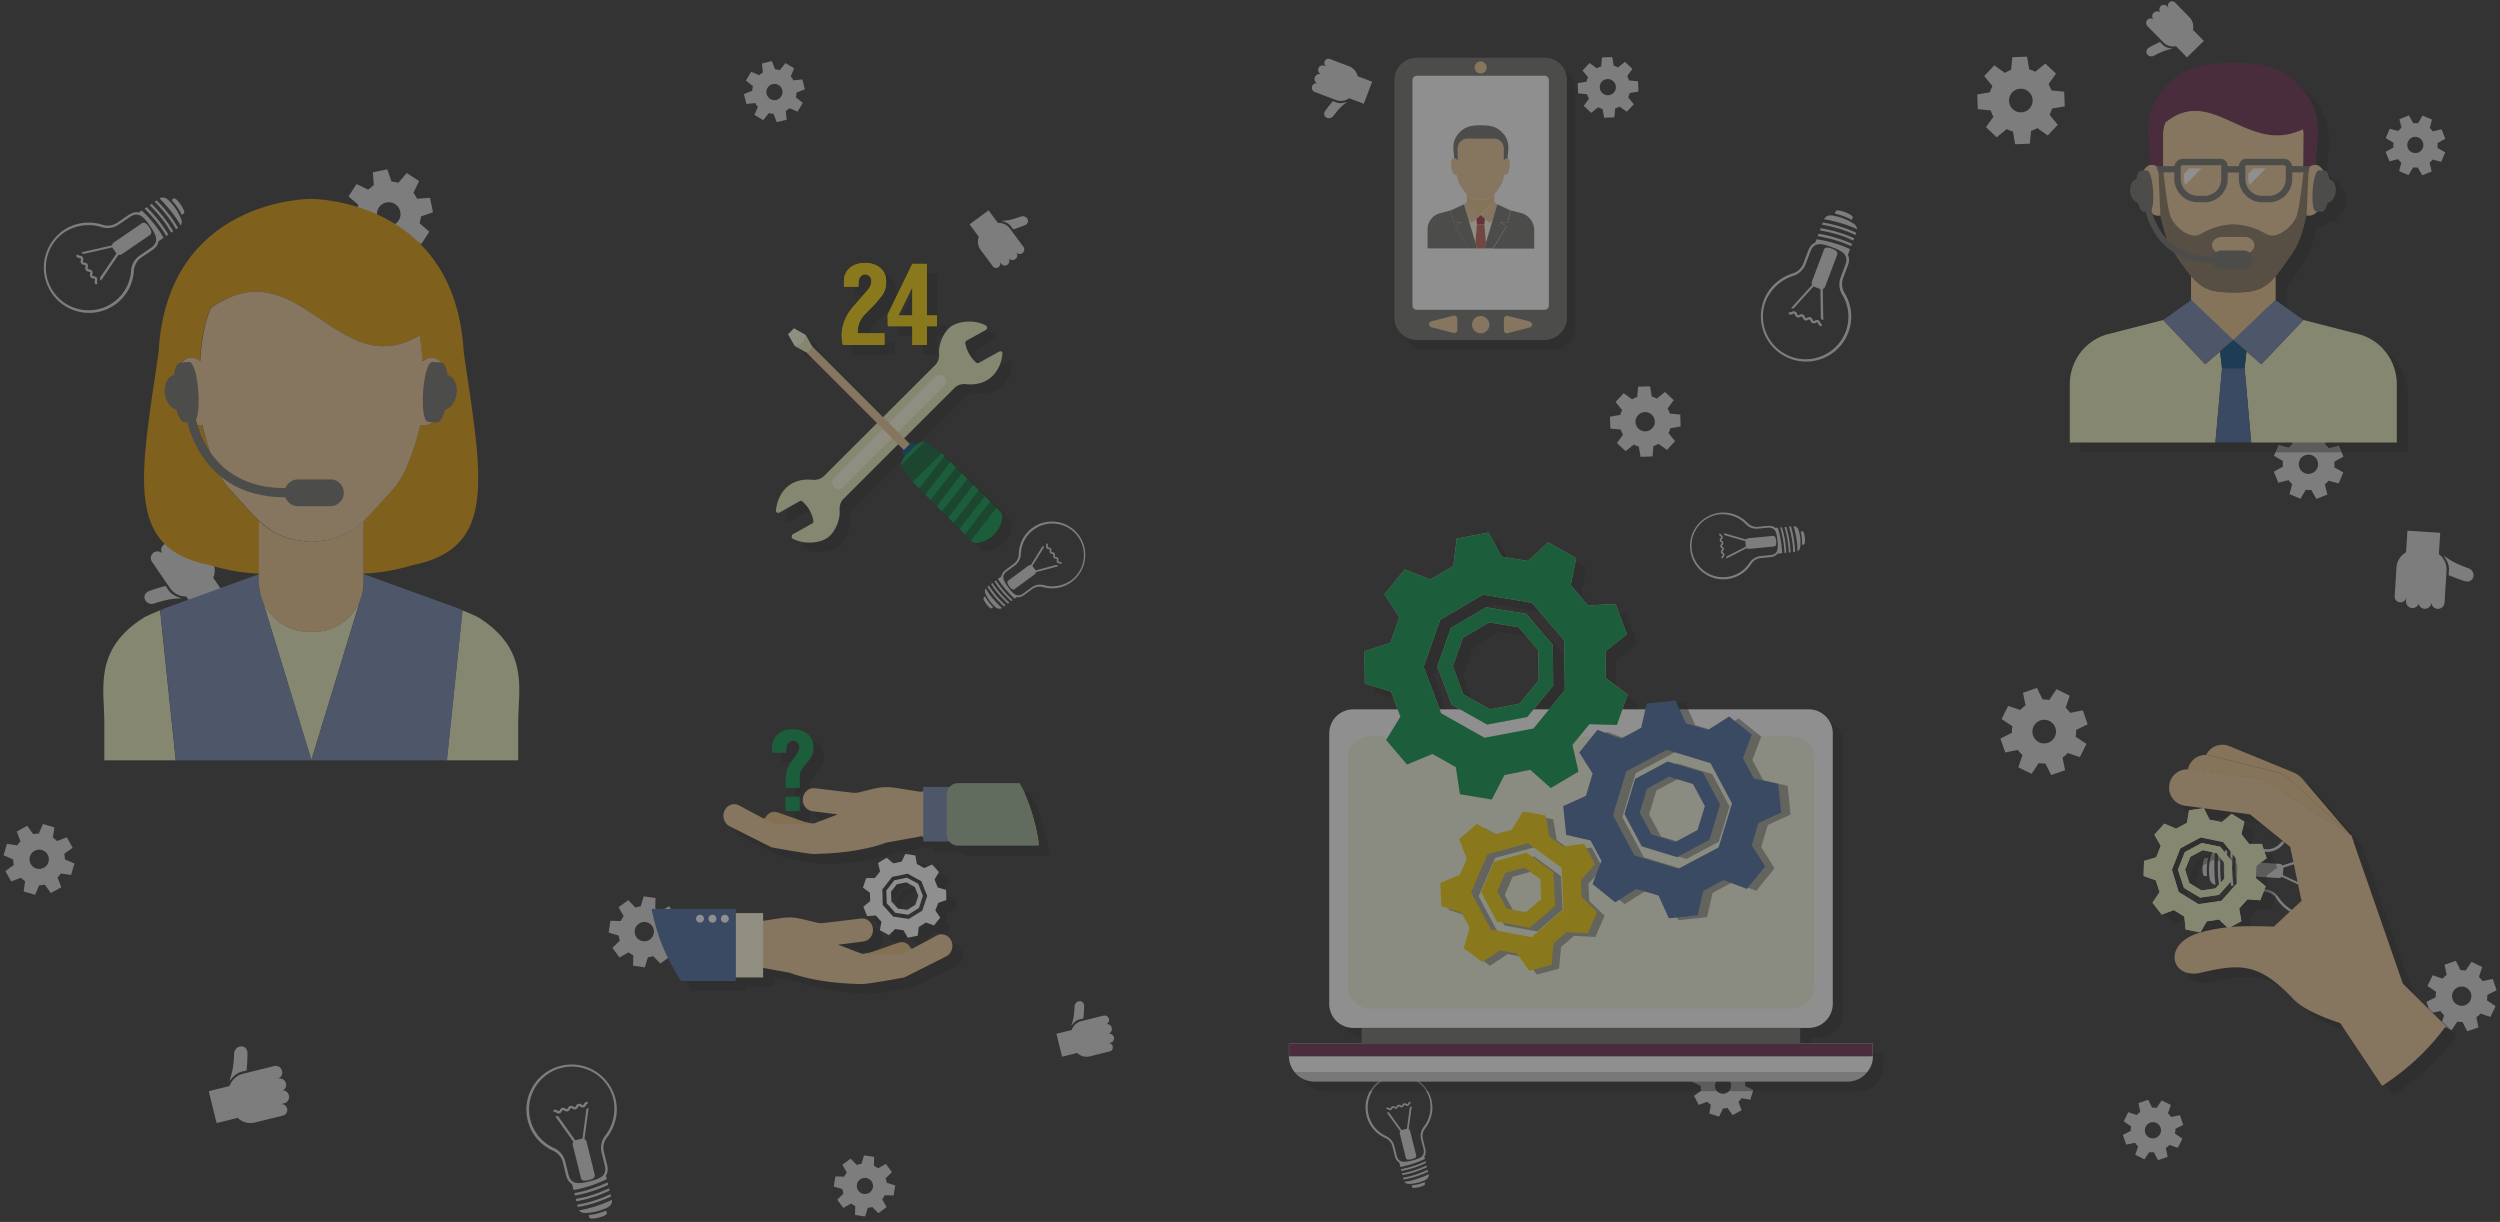 <svg xmlns="http://www.w3.org/2000/svg" xmlns:xlink="http://www.w3.org/1999/xlink" width="534" height="261" viewBox="0 0 534 261">
    <rect x="0" y="0" width="534" height="261" fill="#333333" stroke="none"/>
    <defs>
        <path id="a" d="M0 0h1440v280H0z"/>
    </defs>
    <g fill="none" fill-rule="evenodd" transform="translate(-753 -18)">
        <mask id="b" fill="#fff">
            <use xlink:href="#a"/>
        </mask>
        <g mask="url(#b)" opacity=".45">
            <g fill="#D8D8D8" fill-rule="nonzero">
                <path d="M1189.014 181.063l.335.02c.21.014.378.024.548-.008l1.236 2.48 2.97-1.038-.549-2.69c.134-.118.265-.194.443-.352l.267-.236c.134-.119.27-.279.404-.397l2.598.878 1.397-2.822-2.305-1.535c.01-.168.063-.333.076-.543l.002-.042.019-.294c.013-.21.023-.378-.008-.549l2.477-1.237-1.037-2.974-2.687.55c-.076-.131-.194-.265-.351-.443l-.197-.223-.04-.045c-.117-.134-.235-.267-.398-.362l.877-2.602-2.818-1.397-1.533 2.308c-.168-.01-.375-.066-.543-.076l-.336-.021c-.21-.013-.377-.023-.548.008l-1.235-2.48-2.97 1.038.549 2.69c-.132.077-.265.195-.443.353l-.268.236a3.792 3.792 0 0 0-.403.397l-2.599-.879-1.396 2.823 2.305 1.534c-.01.168-.063.334-.076.544l-.018.294c-.013.21-.024.378.008.548l-2.477 1.238 1.036 2.973 2.687-.55c.118.134.194.265.352.444l.236.267c.118.134.278.27.396.404l-.878 2.602 2.819 1.398 1.533-2.308c.168.01.378.023.543.076zm-1.885-6.947a2.53 2.53 0 0 1 2.673-2.364 2.53 2.53 0 0 1 2.36 2.676 2.53 2.53 0 0 1-2.673 2.364 2.504 2.504 0 0 1-2.36-2.676zM1278.311 236.274l.252.016c.168.01.294.018.422-.016l1.013 2.002 2.409-.82-.455-2.179c.09-.078.22-.155.354-.273.087-.037.134-.118.223-.197.134-.118.223-.197.315-.318l2.102.721 1.111-2.292-1.859-1.254c.008-.126.06-.29.068-.417l.003-.042.015-.252c.01-.168.019-.294-.016-.423l2-1.014-.818-2.412-2.176.456c-.079-.09-.155-.22-.273-.355l-.157-.178-.04-.045c-.118-.133-.196-.223-.317-.314l.72-2.106-2.289-1.112-1.252 1.862c-.126-.008-.291-.06-.417-.068l-.252-.016c-.168-.01-.294-.018-.422.016l-1.013-2.002-2.409.82.455 2.178c-.09.08-.22.155-.354.273-.087.037-.134.119-.223.197-.092.121-.223.197-.315.318l-2.102-.72-1.111 2.291 1.859 1.254c-.008.126-.06.292-.07.46l-.016.252c-.01.168-.019.294.016.422l-2 1.014.818 2.412 2.176-.455c.076.131.155.22.273.354.037.087.118.134.197.223.118.134.196.223.317.315l-.72 2.106 2.289 1.111 1.252-1.861c.124.05.291.06.417.068zm-1.546-5.62c.07-1.133 1.05-2 2.183-1.93a2.064 2.064 0 0 1 1.928 2.186c-.07 1.134-1.05 2-2.183 1.93-1.13-.112-1.998-1.051-1.928-2.185zM1212.448 264.121l.252.016c.126.007.252.015.38-.019l.863 1.698 2.066-.715-.389-1.88c.09-.078.179-.157.31-.233l.178-.158c.089-.078.18-.2.27-.278l1.814.619.964-1.964-1.576-1.068c.008-.126.016-.252.066-.375l.002-.042.014-.21c.007-.126.015-.252-.019-.38l1.696-.865-.714-2.068-1.877.39c-.078-.09-.157-.18-.233-.31l-.118-.134-.04-.045a1.829 1.829 0 0 0-.278-.27l.619-1.817-1.962-.965-1.066 1.578-.378-.023-.21-.013a1.162 1.162 0 0 0-.38.018l-.863-1.697-2.065.714.388 1.88c-.089.078-.178.157-.31.233l-.177.158c-.09.079-.179.158-.27.278l-1.815-.618-.964 1.964 1.576 1.067c-.008.126-.016.252-.065.376l-.013.21c-.008.126-.016.252.018.38l-1.696.865.714 2.068 1.877-.39c.079.09.157.179.233.31l.158.178c.078.09.199.181.278.27l-.618 1.817 1.96.965 1.067-1.578c.082.047.208.055.333.063zm-1.302-4.803a1.732 1.732 0 0 1 1.827-1.615c.965.06 1.67.905 1.613 1.829a1.732 1.732 0 0 1-1.827 1.615c-.967-.018-1.672-.863-1.613-1.829zM1224.647 201.278l-.546-.034c-.335-.02-.563.935-.623 1.901-.06.966.048 1.943.383 1.963l.546.034c-.085-1.354-.048-2.617.24-3.864zM1256.832 205.132c.329-5.292-3.681-9.883-9.009-10.214a9.536 9.536 0 0 0-7.78 3.227c-.768.838-1.85 1.318-2.983 1.248l-3.02-.188c-.926-.015-1.573.24-2.022.676l-1.3-.08c-.133.792-.481 3.68.084 7.467l.755.047c.39.488 1.002.821 1.922.92l3.02.188c1.133.07 2.192.642 2.806 1.608 1.623 2.335 4.259 3.974 7.321 4.164 5.33.29 9.875-3.729 10.206-9.063zm-17.087 4.589a4.222 4.222 0 0 0-3.215-1.802l-2.978-.185c-2.176-.22-2.237-1.952-2.101-4.136.138-2.226.41-3.895 2.597-3.844l3.02.188a4.285 4.285 0 0 0 3.413-1.39 9.015 9.015 0 0 1 7.348-3.044c4.991.31 8.85 4.64 8.536 9.68-.31 4.997-4.635 8.86-9.668 8.548-2.806-.259-5.328-1.68-6.952-4.015z"/>
                <path d="M1246.157 207.505l-5.525-2.578.01-.168.079-1.26.01-.168 5.802-1.874c.257-.068.403-.397.335-.654l-6.318 2.053a.914.914 0 0 0-.652-.335l-7.216-.449a.72.72 0 0 0-.747.502c-.104.331-.167.664-.185.958-.021.336 0 .675.065.974a.72.72 0 0 0 .68.59l7.215.448a.991.991 0 0 0 .69-.252l6.014 2.82c.137-.161.029-.463-.257-.607zM1247.848 208.074c.021-.336-.178-.517-.296-.651s-.158-.179-.152-.263c.005-.084.05-.123.183-.241.134-.118.354-.273.375-.61.02-.335-.179-.516-.297-.65s-.16-.137-.152-.263c.005-.084.05-.123.184-.241.133-.118.354-.273.374-.61.021-.335-.178-.516-.296-.65s-.16-.137-.152-.263c.005-.084.05-.123.183-.241.134-.118.354-.273.375-.61.02-.335-.178-.516-.297-.65-.118-.134-.16-.137-.152-.262.006-.084.05-.124.184-.242.133-.118.354-.273.374-.61a.271.271 0 0 0-.236-.267.271.271 0 0 0-.267.237c-.005.084-.05.123-.183.241-.134.118-.354.273-.375.61-.02.335.178.516.296.65s.16.136.153.262c-.006.084-.05.124-.184.242s-.354.273-.375.61c-.02.335.179.516.297.65s.16.136.152.262c-.005.084-.05.124-.183.242-.134.118-.354.273-.375.61-.021.335.178.516.296.65.121.092.16.136.152.262-.005.084-.05.124-.183.242-.134.118-.354.273-.375.61-.02.335.179.516.297.65s.157.178.152.262c-.008.126.11.26.236.268.126.008.257-.068.267-.236zM1227.488 199.6l-.503-.032c-.003.042-.576 3.169 0 7.463l.503.031a28.342 28.342 0 0 1-.199-5.62c.058-.924.18-1.548.199-1.842zM1230.005 199.756l-.503-.031c-.084.67-.476 3.596.041 7.465l.546.034c-.316-2.38-.316-4.405-.23-5.79.047-.757.125-1.342.146-1.678zM1228.746 199.678l-.503-.031c-.073.501-.51 3.467.042 7.465l.503.031a29.418 29.418 0 0 1-.235-5.706c.094-.838.175-1.465.193-1.76zM1226.224 199.606c-.474.18-.794.583-.954 1.12-.432 1.534-.533 3.172-.302 4.873.123.724.593 1.301 1.261 1.385-.278-2.294-.284-4.234-.203-5.536.057-.924.138-1.551.198-1.842z"/>
                <g>
                    <path d="M1281.309 141.218a1.576 1.576 0 0 0-1.065-1.837c-2.966-1.07-4.015-1.809-5.305-2.732-.005.084 1.217 1.424 1.162 2.981l-.075 1.218c1.19.495 2.341.946 3.54 1.316.828.22 1.57-.198 1.743-.946z"/>
                    <path d="M1270.863 148.032a1.373 1.373 0 0 0 1.47-1.3l.011-.168a1.4 1.4 0 0 0 1.298 1.472l.042.003a1.4 1.4 0 0 0 1.47-1.3l.118-1.89.102-1.638.104-1.68.026-.42.013-.21.063-1.008a4.094 4.094 0 0 0-1.635-3.517l.01-.168.275-4.41-7.006-.435-.287 4.62c-1.177.644-1.968 1.86-2.057 3.287l-.101 1.638-.04.63-.065 1.05-.05.798-.122 1.974a1.22 1.22 0 0 0 1.141 1.294l.042.002a1.22 1.22 0 0 0 1.292-1.142l-.055.882a1.4 1.4 0 0 0 1.299 1.472l.041.003a1.4 1.4 0 0 0 1.47-1.3l-.004.084c-.21.661.38 1.33 1.135 1.377z"/>
                </g>
                <g>
                    <path d="M1120.713 245.206l-.25.024c-.126.013-.252.025-.373.079l-1.12-1.54-1.927 1.032.68 1.794a1.829 1.829 0 0 1-.268.28l-.15.184c-.076.092-.148.226-.223.318l-1.89-.324-.641 2.091 1.725.805c.012.126.024.251-.006.381l.004.042.02.21c.013.125.025.25.08.372l-1.539 1.122 1.032 1.93 1.792-.682c.092.076.183.151.28.269l.137.113.046.038c.092.076.183.151.317.223l-.323 1.892 2.09.642.803-1.727.376-.036.21-.02c.125-.013.25-.025.372-.079l1.12 1.54 1.927-1.032-.68-1.794c.075-.092.15-.184.268-.28l.15-.184c.076-.092.152-.184.223-.317l1.89.323.641-2.091-1.725-.805c-.012-.126-.024-.251.006-.381l-.02-.21c-.013-.125-.025-.25-.08-.372l1.539-1.122-1.032-1.93-1.792.682c-.092-.076-.183-.151-.28-.269l-.183-.151c-.092-.076-.225-.147-.317-.223l.323-1.892-2.09-.642-.803 1.726c-.088-.033-.213-.021-.339-.009zm2.045 4.537a1.732 1.732 0 0 1-1.548 1.883 1.732 1.732 0 0 1-1.882-1.55 1.732 1.732 0 0 1 1.549-1.884c.958-.135 1.788.587 1.881 1.55zM1137.909 134.355l.376-.036c.251-.025.307-.749.238-1.46-.069-.713-.263-1.413-.514-1.388l-.377.036c.223.993.313 1.915.277 2.848zM1114.018 135.321c.378 3.895 3.824 6.774 7.756 6.392a7.027 7.027 0 0 0 5.3-3.262 2.666 2.666 0 0 1 2.032-1.254l2.217-.216c.665-.106 1.105-.36 1.365-.724l.962-.093c-.015-.59-.097-2.739-.909-5.45l-.544.052c-.325-.306-.805-.471-1.479-.448l-2.217.215a2.666 2.666 0 0 1-2.235-.84c-1.455-1.507-3.569-2.402-5.828-2.182-3.97.427-6.798 3.915-6.42 7.81zm11.896-5.34a3.105 3.105 0 0 0 2.54.937l2.217-.215c1.598-.07 1.841 1.132 2 2.765.158 1.634.155 2.902-1.43 3.099l-2.218.215c-.92.09-1.796.64-2.312 1.408-1.139 1.76-2.932 2.863-5.023 3.066-3.681.358-6.986-2.365-7.344-6.051-.358-3.686 2.362-6.994 6.043-7.351 2.1-.12 4.113.615 5.527 2.127z"/>
                    <path d="M1121.5 132.354l4.3 1.232c.003.042.007.083.012.125l.089.922.012.125-3.983 2.036c-.2.104-.264.321-.16.523l4.343-2.24a.675.675 0 0 0 .48.165l5.313-.516a.5.5 0 0 0 .462-.467c.017-.256.034-.51.014-.72-.024-.252-.086-.457-.153-.704-.066-.247-.333-.39-.542-.37l-5.313.515c-.21.02-.368.12-.44.254l-4.693-1.362c-.063.217.083.415.258.482zM1120.212 132.14c.024.252.204.362.296.437.091.076.137.114.141.156.009.083-.033.087-.109.18-.075.091-.23.233-.206.484.024.252.204.361.296.437.091.075.137.113.141.155.008.084-.033.088-.109.18-.075.092-.23.234-.206.485.024.251.204.36.296.436.091.076.137.114.141.156.008.083-.033.087-.109.18-.075.091-.23.233-.206.484.024.252.204.361.295.437.092.075.138.113.142.155.008.084-.033.088-.109.18s-.23.234-.206.485c.008.084.1.16.183.151a.18.18 0 0 0 .151-.184c-.008-.083.034-.087.11-.18.075-.091.23-.233.206-.484-.025-.252-.204-.361-.296-.437-.092-.075-.138-.113-.142-.155-.008-.084.034-.088.11-.18.075-.092.23-.234.206-.485-.024-.251-.204-.36-.296-.436-.092-.076-.137-.114-.142-.156-.008-.083.034-.087.11-.18.075-.091.23-.233.206-.484-.024-.252-.204-.361-.296-.437-.092-.075-.137-.113-.141-.155-.009-.084.033-.088.109-.18.075-.092.23-.234.206-.485-.024-.251-.204-.36-.296-.436-.091-.076-.137-.114-.141-.156a.18.18 0 0 0-.184-.15c-.084.007-.163.057-.151.183zM1136.035 135.932l.376-.036c-.004-.042.065-2.374-.867-5.455l-.418.041c.497 1.643.719 3.059.816 4.064.07.712.072 1.177.093 1.386zM1134.152 136.115l.377-.037c-.007-.506-.051-2.7-.91-5.45l-.376.037a22.67 22.67 0 0 1 .83 4.19c.056.586.097 1.005.08 1.26zM1135.073 136.026l.376-.037c.005-.381-.039-2.575-.909-5.45l-.376.036c.5 1.685.727 3.143.824 4.148.103.624.102 1.047.085 1.303zM1136.947 135.76c.322-.159.54-.518.584-.945a8.55 8.55 0 0 0-.346-3.56c-.178-.533-.591-.873-1.097-.866a20.84 20.84 0 0 1 .813 4.022c.023.674.026 1.139.046 1.348z"/>
                    <g>
                        <path d="M1088.654 198.841c-.027.595.399 1.06.959 1.176 2.236.417 3.034.804 4.057 1.34-.004-.043-1.056-.87-1.162-1.96l-.085-.88c-.907-.207-1.772-.42-2.67-.543-.557-.073-1.068.315-1.099.867z"/>
                        <path d="M1095.291 192.828c-.544.053-.963.516-.91 1.06l.012.126a.978.978 0 0 0-1.056-.87.978.978 0 0 0-.868 1.057l.13 1.34.114 1.173.117 1.215.029.293.012.125.07.712a2.921 2.921 0 0 0 1.574 2.3l.012.125.313 3.225 5.02-.487-.321-3.309a2.921 2.921 0 0 0 1.102-2.559l-.113-1.172-.045-.461-.073-.754-.053-.545-.138-1.424a.862.862 0 0 0-.964-.794.862.862 0 0 0-.793.965l-.061-.628a.952.952 0 0 0-1.056-.87.978.978 0 0 0-.869 1.056l-.004-.041c-.136-.537-.637-.91-1.18-.858z"/>
                    </g>
                </g>
                <g>
                    <path d="M896.02 215.834l-.06-.245c-.04-.163-.071-.286-.142-.398l1.606-1.567-1.505-2.052-1.942 1.087c-.102-.061-.214-.163-.367-.255-.06-.072-.153-.092-.255-.154a2.107 2.107 0 0 0-.397-.204l.057-2.222-2.52-.372-.638 2.15c-.123.03-.296.03-.419.06l-.04.01-.246.06c-.163.04-.286.071-.398.142l-1.568-1.603-2.055 1.505 1.087 1.939c-.061.101-.164.213-.256.366l-.123.204-.03.05c-.093.153-.154.255-.206.398l-2.224-.056-.374 2.518 2.152.636c.03.122.03.296.06.418l.06.245c.04.163.071.285.142.398l-1.606 1.566 1.505 2.052 1.942-1.087c.102.062.214.164.367.256.06.072.153.092.255.153.142.052.254.154.397.205l-.057 2.222 2.52.372.638-2.15c.123-.03.296-.03.46-.07l.245-.06c.163-.041.286-.071.398-.142l1.568 1.603 2.055-1.505-1.087-1.939c.102-.112.164-.213.256-.366.071-.061.092-.153.154-.255.092-.152.153-.254.205-.397l2.224.055.374-2.517-2.152-.636c.01-.133-.03-.296-.06-.418zm-4.896 3.16a2.064 2.064 0 0 1-2.497-1.503 2.064 2.064 0 0 1 1.507-2.494 2.064 2.064 0 0 1 2.496 1.503c.232 1.112-.403 2.222-1.506 2.495zM942.347 270.306l-.061-.245c-.03-.122-.06-.244-.132-.357l1.36-1.333-1.3-1.756-1.677.935a1.829 1.829 0 0 1-.316-.225l-.204-.123c-.101-.06-.244-.112-.346-.174l.046-1.916-2.163-.33-.546 1.823c-.122.03-.245.061-.377.05l-.041.01-.204.051c-.123.03-.245.06-.358.132l-1.333-1.358-1.759 1.301.935 1.674c-.062.101-.123.203-.226.315l-.092.153-.03.05a1.829 1.829 0 0 0-.175.347l-1.918-.044-.332 2.16 1.825.544.09.367.051.204c.03.123.061.245.132.357l-1.36 1.333 1.301 1.756 1.676-.935c.102.062.204.123.316.225l.204.123c.102.061.204.123.346.174l-.045 1.916 2.162.33.546-1.823c.122-.03.245-.06.378-.05l.204-.05c.122-.03.245-.061.357-.132l1.334 1.358 1.758-1.301-.934-1.674c.061-.102.123-.204.225-.316l.123-.203c.062-.102.113-.245.174-.347l1.919.045.332-2.16-1.825-.544c.02-.092-.01-.215-.04-.337zm-4.191 2.683a1.732 1.732 0 0 1-2.09-1.258 1.732 1.732 0 0 1 1.261-2.087c.94-.233 1.867.36 2.09 1.258.272.928-.322 1.855-1.261 2.087zM878.74 277.526l.13.53c.082.327 1.061.258 2 .025.94-.233 1.84-.629 1.759-.955l-.132-.53c-1.266.487-2.482.83-3.758.93zM872.758 245.668c-5.146 1.274-8.323 6.477-7.04 11.658a9.536 9.536 0 0 0 5.413 6.454c1.03.48 1.813 1.37 2.085 2.47l.728 2.938c.263.888.7 1.429 1.25 1.725l.314 1.265c.796-.11 3.655-.645 7.098-2.32l-.182-.735c.349-.519.483-1.202.302-2.11l-.728-2.937c-.272-1.101-.045-2.283.692-3.159 1.74-2.25 2.514-5.255 1.776-8.233-1.323-5.171-6.52-8.3-11.708-7.016zm9.504 14.922a4.222 4.222 0 0 0-.754 3.608l.717 2.896c.444 2.142-1.19 2.72-3.314 3.246-2.165.536-3.84.777-4.446-1.324l-.728-2.938a4.285 4.285 0 0 0-2.35-2.838 9.015 9.015 0 0 1-5.107-6.096c-1.203-4.855 1.77-9.834 6.671-11.048 4.86-1.203 9.844 1.763 11.056 6.658.595 2.754-.004 5.587-1.745 7.836z"/>
                    <path d="M878.225 255.139l-.801 6.043-.164.04-1.225.304-.164.04-3.528-4.971c-.142-.225-.5-.266-.724-.124l3.854 5.41a.914.914 0 0 0-.125.724l1.738 7.017a.72.72 0 0 0 .703.562c.347.001.683-.039.97-.11a3.59 3.59 0 0 0 .909-.355.72.72 0 0 0 .359-.825l-1.738-7.017a.991.991 0 0 0-.447-.582l.884-6.584c-.194-.082-.45.112-.501.428zM878.26 253.355c-.327.08-.44.325-.532.478-.092.152-.123.203-.205.224-.081.02-.132-.01-.285-.103-.153-.092-.367-.255-.694-.175-.326.081-.44.326-.532.479-.092.152-.082.193-.204.223-.082.02-.133-.01-.286-.102-.153-.092-.366-.256-.693-.175-.327.081-.44.326-.532.478-.092.153-.082.194-.205.224-.082.02-.132-.01-.285-.102-.153-.092-.367-.256-.694-.175-.327.081-.44.325-.532.478-.092.153-.082.194-.204.224-.082.02-.133-.01-.286-.102-.153-.093-.367-.256-.693-.175a.271.271 0 0 0-.185.305c.03.123.183.215.306.184.082-.02.133.01.285.103.153.092.367.255.694.175.327-.081.44-.326.532-.479.092-.152.082-.193.204-.223.082-.02.133.01.286.102.153.092.367.256.693.175.327-.081.44-.326.532-.478.093-.153.082-.194.205-.224.082-.02.133.01.285.102.153.092.367.256.694.175.327-.08.44-.325.532-.478.051-.143.082-.194.205-.224.081-.02.132.01.285.103.153.092.367.255.694.174.326-.08.44-.325.531-.478.093-.153.123-.204.205-.224a.271.271 0 0 0 .185-.305c-.03-.123-.143-.225-.306-.184zM876.286 275.32l.12.489c.042-.01 3.196-.401 7.12-2.239l-.122-.49a28.342 28.342 0 0 1-5.301 1.876c-.899.223-1.531.293-1.817.363zM875.68 272.872l.12.49c.664-.122 3.574-.626 7.11-2.28l-.132-.53c-2.176 1.014-4.107 1.622-5.455 1.956-.735.182-1.317.283-1.644.364zM875.983 274.096l.12.49c.501-.081 3.462-.555 7.11-2.28l-.122-.49a29.418 29.418 0 0 1-5.373 1.936c-.827.162-1.45.273-1.735.344zM876.67 276.523c.316.398.795.583 1.356.574 1.592-.048 3.185-.443 4.738-1.174.654-.335 1.064-.956.943-1.619-2.104.955-3.953 1.542-5.22 1.856-.898.222-1.52.333-1.817.363z"/>
                    <g>
                        <path d="M1054.52 271.194l.09.367c.061.245.786.195 1.48.024.695-.172 1.359-.467 1.298-.711l-.09-.368c-.95.365-1.85.588-2.778.688zM1050.089 247.698c-3.799.94-6.145 4.769-5.196 8.604a7.027 7.027 0 0 0 3.999 4.768 2.666 2.666 0 0 1 1.536 1.828l.535 2.162c.203.643.518 1.041.916 1.246l.232.938c.582-.1 2.696-.494 5.26-1.692l-.131-.53c.256-.367.349-.866.228-1.529l-.535-2.162a2.666 2.666 0 0 1 .506-2.334c1.28-1.659 1.857-3.88 1.311-6.083-1-3.866-4.862-6.157-8.661-5.216zm7.014 10.993a3.105 3.105 0 0 0-.558 2.65l.535 2.161c.302 1.57-.852 1.987-2.445 2.381-1.593.395-2.848.576-3.273-.965l-.536-2.162c-.222-.897-.893-1.684-1.73-2.083-1.905-.87-3.259-2.483-3.764-4.523-.889-3.59 1.325-7.256 4.92-8.146 3.594-.89 7.262 1.32 8.151 4.91.424 2.06-.01 4.158-1.3 5.777z"/>
                        <path d="M1054.113 254.668l-.593 4.434-.123.03-.899.223-.122.03-2.593-3.645c-.132-.183-.357-.214-.54-.082l2.847 3.971a.675.675 0 0 0-.094.5l1.283 5.18a.5.5 0 0 0 .53.389c.255-.02.51-.04.715-.09.245-.061.439-.152.674-.254.235-.101.338-.387.287-.59l-1.283-5.182c-.05-.204-.172-.347-.315-.398l.665-4.841c-.224-.031-.398.142-.44.325zM1054.136 253.364c-.245.06-.327.254-.388.356-.062.101-.093.152-.133.162-.082.02-.092-.02-.194-.082-.102-.06-.265-.194-.51-.133-.245.06-.327.254-.389.356-.061.102-.092.153-.133.163-.082.02-.092-.02-.194-.082-.101-.061-.264-.194-.51-.134-.245.061-.327.255-.388.356-.062.102-.092.153-.133.163-.082.02-.092-.02-.194-.082-.102-.061-.265-.194-.51-.133-.245.06-.327.254-.389.356-.061.102-.092.153-.133.163-.081.02-.091-.02-.193-.082-.102-.062-.265-.194-.51-.134a.18.18 0 0 0-.123.204.18.18 0 0 0 .204.123c.081-.02.091.02.193.082.102.06.265.194.51.133.245-.06.327-.254.389-.356.061-.102.092-.153.133-.163.082-.02.092.02.194.082.102.061.264.194.51.134.245-.061.327-.255.388-.356.062-.102.092-.153.133-.163.082-.02.092.02.194.082.102.061.265.194.51.133.245-.06.327-.254.389-.356.061-.102.092-.153.133-.163.081-.02.091.02.193.082.102.062.265.194.51.134s.328-.254.389-.356c.062-.102.092-.153.133-.163a.18.18 0 0 0 .123-.204c-.02-.081-.081-.153-.204-.122zM1052.687 269.57l.09.367c.042-.01 2.359-.281 5.27-1.652l-.1-.408a21.216 21.216 0 0 1-3.902 1.4c-.694.172-1.154.242-1.358.293zM1052.232 267.734l.091.367c.5-.08 2.665-.443 5.26-1.692l-.09-.367a22.67 22.67 0 0 1-4.025 1.43c-.572.14-.98.242-1.236.262zM1052.455 268.631l.09.367c.378-.05 2.543-.413 5.26-1.692l-.09-.367a22.282 22.282 0 0 1-3.984 1.42c-.603.192-1.021.252-1.276.272zM1052.99 270.447c.204.296.592.46 1.02.44a8.55 8.55 0 0 0 3.472-.86c.5-.253.778-.712.697-1.211a20.84 20.84 0 0 1-3.86 1.389c-.665.12-1.124.191-1.328.242z"/>
                    </g>
                    <g>
                        <path d="M804.445 241.497c-.806.07-1.42.74-1.433 1.567-.13 3.15-.521 4.372-1.015 5.88.082-.02.994-1.589 2.495-2.004l1.185-.293c.116-1.284.2-2.518.193-3.771-.038-.857-.66-1.44-1.425-1.38z"/>
                        <path d="M814.08 249.416a1.373 1.373 0 0 0-1.682-1.013l-.164.04a1.4 1.4 0 0 0 1.015-1.68l-.01-.04a1.4 1.4 0 0 0-1.681-1.012l-1.838.455-1.594.394-1.633.405-.409.1-.204.051-.98.243a4.094 4.094 0 0 0-2.864 2.614l-.164.04-4.289 1.063 1.687 6.813 4.493-1.113c.968.93 2.365 1.32 3.753.976l1.593-.394.613-.152 1.021-.253.776-.192 1.92-.475a1.22 1.22 0 0 0 .892-1.477l-.01-.04a1.22 1.22 0 0 0-1.478-.89l.858-.213a1.4 1.4 0 0 0 1.015-1.68l-.01-.04a1.4 1.4 0 0 0-1.682-1.013l.082-.02c.694.001 1.155-.763.973-1.497z"/>
                    </g>
                    <g>
                        <path d="M983.555 231.844c-.592.06-.991.548-1.023 1.119-.088 2.273-.355 3.119-.736 4.209.041-.01.708-1.171 1.77-1.434l.857-.213c.074-.927.158-1.814.15-2.721-.009-.56-.467-1.01-1.018-.96z"/>
                        <path d="M990.47 237.535c-.131-.53-.651-.878-1.182-.746l-.123.03a.978.978 0 0 0 .708-1.17.978.978 0 0 0-1.172-.706l-1.307.323-1.144.283-1.185.294-.286.07-.122.03-.694.173a2.921 2.921 0 0 0-2.046 1.892l-.123.03-3.145.779 1.212 4.896 3.227-.8a2.921 2.921 0 0 0 2.692.72l1.144-.284.45-.11.735-.183.53-.131 1.39-.344a.862.862 0 0 0 .645-1.07.862.862 0 0 0-1.07-.644l.613-.152a.952.952 0 0 0 .707-1.17.978.978 0 0 0-1.172-.706l.041-.01c.51-.213.808-.763.677-1.294z"/>
                    </g>
                </g>
                <g>
                    <path d="M765.578 205.117l.157-.197c.105-.131.183-.23.23-.355l2.22.32.711-2.443-2.044-.878c-.014-.119 0-.27-.021-.447.02-.092-.02-.177-.033-.295a2.107 2.107 0 0 0-.08-.44l1.797-1.308-1.239-2.226-2.094.803c-.099-.079-.204-.217-.303-.295l-.032-.027-.198-.157c-.131-.105-.23-.184-.355-.23l.318-2.22-2.445-.713-.877 2.043c-.118.013-.269 0-.446.02l-.237.026-.059.007c-.177.02-.295.033-.44.079l-1.31-1.799-2.225 1.237.806 2.094c-.079.099-.217.204-.295.302l-.158.197c-.104.132-.183.23-.229.355l-2.22-.32-.712 2.443 2.045.879c.013.118 0 .27.02.446-.02.092.02.178.034.296.046.144.033.295.08.44l-1.798 1.308 1.24 2.225 2.093-.802c.099.078.204.216.336.321l.197.158c.132.105.23.183.355.23l-.317 2.219 2.445.714.876-2.043c.15.013.27 0 .446-.02.092.02.178-.02.296-.033.177-.02.296-.033.44-.08l1.31 1.8 2.225-1.237-.805-2.094c.111-.073.216-.204.295-.303zm-5.49-1.96a2.064 2.064 0 0 1-.327-2.895 2.064 2.064 0 0 1 2.897-.324 2.064 2.064 0 0 1 .327 2.896c-.74.86-2.008 1.032-2.896.324z"/>
                </g>
                <g>
                    <path d="M1242.342 113.105l-.18.177c-.12.117-.21.206-.27.324l-2.166-.587-1.002 2.34 1.923 1.12c0 .118-.032.266-.033.445-.031.089-.002.178-.003.297-.002.179-.003.298.026.447l-1.943 1.08.96 2.36 2.176-.544c.089.09.177.24.265.33l.03.03.176.18c.118.12.207.21.325.271l-.584 2.165 2.34 1.005 1.118-1.922c.119.002.267.033.445.035l.238.002h.06c.178.002.297.004.446-.025l1.083 1.944 2.358-.957-.546-2.177c.09-.088.24-.176.33-.264l.18-.177c.12-.117.21-.206.27-.324l2.166.587 1.002-2.34-1.923-1.12c0-.118.032-.267.034-.445.03-.089.001-.178.002-.297-.028-.15.003-.298-.026-.447l1.943-1.08-.96-2.36-2.176.544c-.089-.09-.177-.24-.294-.36l-.177-.18c-.118-.12-.207-.21-.325-.271l.584-2.165-2.34-1.005-1.118 1.922c-.148-.032-.267-.033-.445-.035-.09-.03-.179-.001-.298-.003a2.106 2.106 0 0 0-.446.026l-1.083-1.944-2.358.957.546 2.177c-.12.058-.24.176-.33.264zm5.211 2.61c.796.811.784 2.12-.026 2.914a2.064 2.064 0 0 1-2.914-.03 2.064 2.064 0 0 1 .026-2.913c.84-.765 2.119-.782 2.914.029zM1265.706 45.521l-.18.177c-.09.088-.18.177-.24.295l-1.84-.494-.85 2.013 1.656.969c-.001.119-.002.238-.033.386l-.002.238c-.001.119.027.268.026.387l-1.674.934.815 2.03 1.848-.456c.088.09.177.18.235.3l.03.03.147.15c.088.09.177.18.295.24l-.492 1.84 2.015.852.966-1.655c.119 0 .238.002.386.033l.179.002h.06c.118.002.237.003.386-.025l.937 1.675 2.03-.813-.46-1.848.27-.265.15-.147c.09-.088.18-.177.24-.295l1.84.494.85-2.013-1.657-.969c.001-.119.003-.238.034-.386l.002-.238a1.83 1.83 0 0 0-.027-.387l1.674-.934-.815-2.03-1.848.456a1.166 1.166 0 0 1-.235-.3l-.147-.15a1.166 1.166 0 0 0-.295-.24l.492-1.84-2.015-.852-.966 1.655a1.83 1.83 0 0 1-.386-.033l-.238-.003c-.12 0-.268.027-.387.026l-.937-1.675-2.03.813.46 1.848c-.09.029-.18.117-.27.205zm4.44 2.246c.678.69.639 1.79-.021 2.438-.69.677-1.79.636-2.438-.024a1.732 1.732 0 0 1 .021-2.439c.66-.707 1.76-.666 2.438.025zM1211.636 29.584c.353.48.977.575 1.484.312 2.003-1.08 2.867-1.28 3.999-1.506-.03-.03-1.368-.014-2.134-.795l-.62-.63c-.836.407-1.642.786-2.42 1.254-.478.292-.632.915-.309 1.365z"/>
                    <path d="M1213.023 20.736c-.39.382-.425 1.007-.042 1.397l.089.09a.978.978 0 0 0-1.368-.014.978.978 0 0 0-.012 1.368l.943.961.825.841.855.871.206.21.088.09.501.511c.708.721 1.746 1 2.67.8l.088.09 2.27 2.313 3.6-3.532-2.329-2.373a2.921 2.921 0 0 0-.75-2.684l-.825-.841-.324-.33-.53-.541-.383-.39-1.003-1.022a.862.862 0 0 0-1.248-.012.862.862 0 0 0-.011 1.249l-.443-.45a.952.952 0 0 0-1.367-.015.978.978 0 0 0-.012 1.368l-.03-.03c-.443-.331-1.068-.308-1.458.075z"/>
                </g>
                <g>
                    <path d="M1178.346 36.878l-.118.314c-.074.197-.134.354-.154.526l-2.733.451.118 3.145 2.733.267c.073.162.107.31.206.527l.147.325c.073.162.186.34.26.502l-1.604 2.225 2.287 2.165 2.145-1.751c.157.06.3.158.497.232l.039.015.276.104c.196.074.354.133.526.154l.454 2.731 3.147-.116.265-2.73c.148-.034.31-.107.527-.205l.271-.122.054-.025c.163-.073.326-.147.464-.274l2.228 1.604 2.165-2.283-1.754-2.144c.059-.157.172-.34.232-.496l.118-.315c.075-.197.134-.354.154-.526l2.734-.451-.119-3.144-2.732-.267c-.035-.148-.108-.31-.206-.527l-.148-.325a3.792 3.792 0 0 0-.26-.503l1.604-2.225-2.287-2.165-2.144 1.752c-.158-.06-.3-.159-.497-.233l-.276-.104c-.197-.074-.354-.133-.527-.154l-.454-2.731-3.146.116-.266 2.73c-.162.073-.31.107-.527.205l-.325.147c-.163.073-.34.186-.503.26l-2.228-1.605-2.165 2.283 1.755 2.144c-.06.158-.134.354-.233.497zm7.194.242a2.53 2.53 0 0 1 1.473 3.251 2.53 2.53 0 0 1-3.252 1.468 2.53 2.53 0 0 1-1.473-3.25 2.504 2.504 0 0 1 3.252-1.469zM1099.304 105.977l-.089.236c-.059.157-.103.275-.108.408l-2.212.378.075 2.544 2.216.207c.049.108.083.256.156.419.01.093.074.162.123.27.074.163.123.271.211.394l-1.307 1.798 1.863 1.736 1.746-1.408c.118.045.26.144.379.188l.039.015.236.09c.158.058.276.103.409.108l.38 2.21 2.547-.073.205-2.213c.108-.05.256-.083.419-.157l.216-.098.055-.024c.162-.073.27-.122.394-.21l1.8 1.307 1.736-1.86-1.41-1.745c.044-.118.143-.26.187-.379l.09-.236c.059-.157.103-.275.108-.408l2.212-.378-.075-2.544-2.216-.207c-.049-.108-.083-.256-.157-.418-.01-.094-.073-.163-.122-.271-.089-.124-.123-.271-.211-.394l1.307-1.798-1.863-1.736-1.746 1.408c-.118-.045-.26-.143-.418-.203l-.236-.089c-.158-.06-.276-.104-.409-.11l-.38-2.21-2.547.074-.205 2.213c-.148.034-.256.083-.419.157-.093.01-.162.073-.27.122-.163.074-.272.122-.395.21l-1.8-1.307-1.736 1.86 1.41 1.745c-.084.103-.143.26-.188.379zm5.826.176a2.064 2.064 0 0 1 1.202 2.654 2.064 2.064 0 0 1-2.656 1.2 2.064 2.064 0 0 1-1.202-2.655c.44-1.047 1.593-1.6 2.656-1.2zM1092.07 34.836l-.09.236c-.044.118-.088.236-.094.369l-1.876.325.075 2.184 1.91.182c.05.108.099.217.133.364l.098.217c.05.108.138.232.187.34l-1.125 1.552 1.593 1.5 1.484-1.193c.118.045.236.09.34.173l.039.015.197.074c.118.045.236.09.369.095l.327 1.875 2.186-.074.18-1.908c.11-.05.217-.098.365-.132l.163-.074.054-.024c.108-.05.217-.098.34-.186l1.555 1.125 1.499-1.59-1.194-1.484.133-.354.074-.197c.045-.118.09-.236.094-.369l1.877-.325-.075-2.184-1.91-.182c-.05-.108-.099-.217-.133-.364l-.098-.217a1.83 1.83 0 0 0-.187-.34l1.125-1.552-1.593-1.5-1.484 1.193c-.118-.045-.236-.09-.34-.173l-.197-.074c-.118-.045-.236-.09-.369-.095l-.327-1.875-2.186.074-.18 1.908c-.109.05-.217.098-.365.132l-.217.098c-.108.049-.232.137-.34.186l-1.554-1.125-1.5 1.59 1.195 1.484c-.07.064-.114.182-.158.3zm4.973.169a1.732 1.732 0 0 1 1.006 2.221 1.732 1.732 0 0 1-2.222 1.003 1.732 1.732 0 0 1-1.007-2.22c.302-.92 1.317-1.346 2.223-1.004zM1148.541 64.985l.193-.511c.119-.315-.728-.814-1.633-1.155-.906-.342-1.87-.526-1.99-.212l-.192.512c1.32.318 2.515.724 3.622 1.366zM1135.388 94.611c4.96 1.872 10.529-.61 12.413-5.604a9.536 9.536 0 0 0-.795-8.385c-.575-.98-.716-2.157-.316-3.219l1.068-2.831c.287-.88.234-1.574-.05-2.13l.46-1.22c-.72-.36-3.377-1.542-7.163-2.117l-.266.708c-.582.23-1.08.716-1.446 1.566l-1.068 2.831c-.4 1.062-1.258 1.906-2.362 2.209-2.71.864-5.052 2.9-6.134 5.772-1.845 5.009.658 10.534 5.659 12.42zm.642-17.68a4.222 4.222 0 0 0 2.668-2.542l1.053-2.792c.85-2.016 2.524-1.564 4.57-.792 2.088.787 3.603 1.539 2.91 3.613l-1.067 2.832a4.285 4.285 0 0 0 .324 3.67 9.015 9.015 0 0 1 .747 7.918c-1.766 4.68-7.038 7.093-11.763 5.311-4.685-1.767-7.105-7.037-5.325-11.756 1.072-2.605 3.173-4.597 5.883-5.462z"/>
                    <path d="M1136.261 83.711l4.09-4.522.157.06 1.18.445.158.06.085 6.096c-.01.265.26.502.526.512l-.103-6.642a.914.914 0 0 0 .512-.525l2.552-6.764a.72.72 0 0 0-.26-.861 4.083 4.083 0 0 0-.861-.46 3.59 3.59 0 0 0-.95-.223.72.72 0 0 0-.764.475l-2.551 6.764a.991.991 0 0 0 .038.733l-4.464 4.92c.113.177.433.163.655-.068zM1135.22 85.16c.315.119.546-.018.709-.092.163-.073.217-.098.296-.068.078.03.103.084.176.246.074.163.157.419.472.538.315.119.547-.019.71-.092.162-.074.177-.113.295-.068.079.03.103.084.177.246.074.163.157.419.472.537.315.12.547-.018.71-.091.162-.074.177-.113.295-.069.079.03.103.084.177.247.073.162.157.418.472.537.315.119.546-.018.709-.092.163-.073.177-.112.295-.068.08.03.104.084.177.247.074.162.157.418.472.537a.271.271 0 0 0 .326-.147.271.271 0 0 0-.148-.325c-.078-.03-.103-.084-.177-.246-.073-.163-.157-.419-.472-.538-.315-.119-.546.019-.709.092-.162.074-.177.113-.295.068-.08-.03-.104-.084-.177-.246-.074-.163-.157-.419-.472-.537-.315-.12-.547.018-.71.091-.162.074-.177.113-.295.069-.079-.03-.103-.084-.177-.247-.074-.162-.157-.418-.472-.537-.315-.119-.546.018-.71.092-.122.088-.177.112-.295.068-.078-.03-.103-.084-.177-.247-.073-.162-.156-.418-.471-.537-.315-.119-.547.019-.71.092-.162.073-.217.098-.295.068a.271.271 0 0 0-.325.147c-.045.118-.01.266.147.325zM1149.31 68.194l.177-.471c-.039-.015-2.858-1.483-7.132-2.196l-.178.471c2.329.385 4.17.99 5.43 1.464.866.327 1.427.628 1.702.732zM1148.42 70.554l.177-.472c-.615-.277-3.297-1.513-7.147-2.157l-.192.512c2.368.399 4.302.993 5.601 1.484.709.267 1.245.514 1.56.633zM1148.864 69.374l.178-.472c-.457-.217-3.164-1.508-7.147-2.156l-.178.472c2.33.384 4.224.964 5.523 1.454.773.336 1.349.598 1.624.702zM1149.676 66.985c-.034-.507-.324-.93-.791-1.242-1.338-.864-2.874-1.443-4.568-1.722-.728-.095-1.418.183-1.695.798 2.275.408 4.13.974 5.35 1.434.867.327 1.443.589 1.704.732z"/>
                    <g>
                        <path d="M1036.313 43.122c.521.287 1.127.111 1.477-.34 1.362-1.823 2.062-2.367 2.994-3.049-.04-.015-1.247.563-2.27.177l-.827-.312c-.587.722-1.16 1.404-1.668 2.156-.31.467-.189 1.097.294 1.368z"/>
                        <path d="M1033.849 34.512c-.193.51.037 1.092.55 1.285l.117.045a.978.978 0 0 0-1.246.563.978.978 0 0 0 .564 1.246l1.26.475 1.102.416 1.142.43.276.104.118.045.67.252a2.921 2.921 0 0 0 2.758-.397l.118.045 3.031 1.143 1.78-4.719-3.11-1.173a2.921 2.921 0 0 0-1.81-2.12l-1.102-.415-.433-.164-.708-.267-.512-.193-1.339-.505a.862.862 0 0 0-1.138.514.862.862 0 0 0 .515 1.138l-.59-.223a.952.952 0 0 0-1.247.563.978.978 0 0 0 .564 1.246l-.04-.015c-.54-.115-1.098.17-1.29.68z"/>
                    </g>
                </g>
                <g>
                    <path d="M921.129 41.513l.202-.15c.102-.075.203-.15.28-.26l1.753.745 1.12-1.877-1.507-1.188c.018-.118.035-.236.087-.378l.035-.235c.017-.118.01-.27.027-.387l1.787-.695-.526-2.123-1.894.197c-.075-.101-.15-.203-.191-.33l-.025-.033-.126-.17c-.075-.1-.15-.202-.259-.279l.742-1.753-1.878-1.123-1.185 1.506c-.118-.017-.236-.035-.378-.086l-.177-.027-.059-.009a1.829 1.829 0 0 0-.386-.028l-.697-1.788-2.122.524.2 1.894-.304.226-.17.125c-.1.075-.202.15-.278.258l-1.754-.743-1.12 1.876 1.507 1.188c-.018.118-.035.236-.086.378-.01.06-.027.177-.035.236-.018.117-.035.235-.028.387l-1.786.694.526 2.124 1.893-.198c.075.102.15.203.192.33l.125.169c.075.101.15.203.259.279l-.742 1.753 1.878 1.123 1.186-1.506c.117.018.235.035.378.087l.235.035c.118.018.269.01.387.028l.696 1.788 2.122-.524-.2-1.894c.093-.016.194-.091.296-.166zm-4.088-2.838a1.732 1.732 0 0 1 .358-2.412 1.732 1.732 0 0 1 2.412.362 1.732 1.732 0 0 1-.359 2.411c-.751.61-1.835.417-2.411-.36zM963.429 145.408l-.304.225c-.203.15.121.8.547 1.375.426.575.953 1.075 1.155.925l.304-.225a10.865 10.865 0 0 1-1.702-2.3zM983.417 132.286c-2.329-3.145-6.765-3.84-9.94-1.49a7.027 7.027 0 0 0-2.866 5.525 2.666 2.666 0 0 1-1.096 2.121l-1.79 1.325c-.516.434-.763.879-.799 1.324l-.777.575c.317.499 1.493 2.299 3.584 4.206l.44-.325c.436.095.933-.01 1.499-.377l1.79-1.326c.675-.5 1.543-.67 2.349-.43 2.023.544 4.296.223 6.12-1.127 3.184-2.41 3.814-6.856 1.486-10.001zm-7.453 10.7a3.105 3.105 0 0 0-2.66.504l-1.79 1.325c-1.334.883-2.161-.023-3.138-1.342-.976-1.319-1.626-2.408-.368-3.392l1.79-1.326c.744-.55 1.212-1.472 1.259-2.397.07-2.094 1.04-3.964 2.729-5.214 2.972-2.201 7.207-1.566 9.41 1.41 2.204 2.976 1.575 7.211-1.398 9.412-1.74 1.183-3.844 1.59-5.834 1.02z"/>
                    <path d="M978.528 138.68l-4.32 1.157-.075-.102-.551-.744-.075-.101 2.367-3.795c.119-.193.061-.412-.131-.53l-2.572 4.154a.675.675 0 0 0-.497.106l-4.29 3.176a.5.5 0 0 0-.155.639c.117.228.233.455.359.625.15.202.309.347.493.524.184.178.487.164.656.039l4.29-3.176c.168-.126.253-.293.246-.445l4.725-1.246c-.058-.22-.285-.313-.47-.281zM979.742 138.2c-.15-.203-.36-.204-.478-.222-.118-.017-.177-.026-.202-.06-.05-.068-.016-.093.002-.21.017-.118.077-.32-.073-.522-.15-.203-.36-.205-.478-.222-.118-.018-.177-.027-.202-.06-.05-.068-.016-.093.001-.21.018-.119.078-.32-.072-.523s-.36-.204-.478-.222c-.118-.018-.177-.026-.202-.06-.05-.068-.016-.093.001-.21.018-.118.078-.32-.073-.523-.15-.202-.36-.204-.478-.222-.117-.017-.176-.026-.201-.06-.05-.067-.016-.092.001-.21.018-.118.078-.32-.073-.522a.18.18 0 0 0-.235-.035.18.18 0 0 0-.035.235c.05.068.016.093-.001.21-.018.118-.078.32.073.522.15.203.36.205.478.222.117.018.176.027.201.06.05.068.017.093 0 .21-.018.118-.078.32.072.523s.36.204.478.222c.118.017.176.026.201.06.05.068.017.093 0 .21-.018.118-.078.32.072.522.15.203.36.205.478.222.118.018.177.027.202.06.05.068.016.093-.002.211-.017.118-.077.32.073.522.15.203.36.204.478.222.118.018.177.026.202.06a.18.18 0 0 0 .235.036c.068-.05.11-.134.035-.236zM964.224 143.092l-.304.225c.025.034 1.166 2.069 3.55 4.23l.338-.25a21.216 21.216 0 0 1-2.792-3.064c-.425-.575-.667-.972-.792-1.141zM965.744 141.967l-.304.225c.267.43 1.434 2.29 3.584 4.205l.304-.225a22.67 22.67 0 0 1-2.867-3.166c-.35-.473-.6-.812-.717-1.04zM965 142.517l-.303.225c.191.33 1.358 2.188 3.584 4.205l.304-.225a22.282 22.282 0 0 1-2.842-3.132c-.41-.482-.626-.845-.742-1.073zM963.53 143.71c-.194.301-.197.722-.014 1.11a8.55 8.55 0 0 0 2.129 2.875c.426.364.956.444 1.386.177a20.84 20.84 0 0 1-2.766-3.03c-.367-.566-.609-.963-.734-1.132z"/>
                    <g>
                        <path d="M972.477 64.77c-.283-.524-.888-.705-1.427-.515-2.132.793-3.016.871-4.168.94.025.033 1.353.202 2.004 1.081l.526.71c.884-.288 1.735-.551 2.57-.907.514-.224.753-.82.495-1.31z"/>
                        <path d="M969.88 73.341c.44-.325.56-.938.235-1.378l-.075-.101a.978.978 0 0 0 1.353.202.978.978 0 0 0 .2-1.353l-.8-1.082-.701-.947-.726-.98-.176-.237-.075-.102-.426-.575a2.921 2.921 0 0 0-2.533-1.161l-.075-.102-1.928-2.604-4.053 3.001 1.978 2.672c-.342.881-.23 1.95.371 2.762l.701.947.276.372.45.609.326.44.851 1.15c.3.405.83.484 1.235.184.406-.3.484-.83.184-1.235l.375.507a.952.952 0 0 0 1.353.203.978.978 0 0 0 .201-1.353l.025.034c.393.39 1.015.452 1.454.127z"/>
                    </g>
                </g>
                <g>
                    <path d="M832.363 57.981l-.278.19c-.173.118-.312.213-.427.342l-2.498-1.198-1.707 2.643 2.085 1.786c-.033.176-.09.316-.133.55l-.066.35c-.033.176-.042.386-.075.562l-2.59.902.63 3.085 2.762-.204c.095.139.155.302.274.475l.023.035a1841624443661387 1841624443661387 0 0 0 .51.672l-1.196 2.497 2.644 1.71 1.783-2.083c.141.057.316.09.55.134l.292.055.059.011c.175.033.35.067.537.041l.905 2.593 3.083-.628-.207-2.763c.138-.095.336-.179.474-.273l.278-.19c.174-.118.313-.213.428-.343L843 70.131l1.706-2.643-2.085-1.787c.057-.14.09-.316.134-.55l.066-.35c.033-.175.066-.35.075-.561l2.59-.902-.63-3.085-2.762.204c-.095-.14-.156-.302-.274-.476a920812221830627.4 920812221830627.4 0 0 1-.51-.671l1.196-2.498-2.644-1.71-1.783 2.084c-.176-.034-.316-.09-.55-.135l-.35-.066c-.176-.033-.386-.043-.561-.076l-.905-2.592-3.083.628.207 2.763c-.139.094-.312.213-.475.273zm5.753 4.326a2.53 2.53 0 0 1-.659 3.507 2.53 2.53 0 0 1-3.506-.663 2.53 2.53 0 0 1 .659-3.507 2.504 2.504 0 0 1 3.506.663zM791.825 63.904l.452-.308c.277-.19-.13-1.084-.675-1.883-.546-.8-1.23-1.504-1.508-1.314l-.452.308c.899 1.017 1.645 2.036 2.183 3.197zM764.056 80.625c2.99 4.379 8.974 5.54 13.382 2.53a9.536 9.536 0 0 0 4.16-7.324c.091-1.133.65-2.177 1.587-2.817l2.5-1.706c.74-.556 1.094-1.155 1.18-1.774l1.076-.735c-.382-.708-1.88-3.2-4.651-5.843l-.625.427c-.608-.146-1.295-.033-2.082.453l-2.5 1.707c-.937.64-2.124.839-3.201.454-2.716-.847-5.802-.522-8.336 1.208-4.384 3.044-5.504 9.007-2.49 13.42zm10.669-14.113a4.222 4.222 0 0 0 3.643-.552l2.465-1.683c1.852-1.163 2.964.167 4.198 1.974 1.257 1.842 2.068 3.327.31 4.629l-2.499 1.706a4.285 4.285 0 0 0-1.84 3.193 9.015 9.015 0 0 1-3.93 6.914c-4.131 2.82-9.835 1.772-12.682-2.398-2.824-4.136-1.783-9.84 2.382-12.684 2.373-1.519 5.237-1.946 7.953-1.1z"/>
                    <path d="M771.024 72.198l5.944-1.358.095.139.711 1.042.095.14-3.428 5.04c-.16.212-.075.562.137.723l3.726-5.5c.234.044.478.03.721-.136l5.97-4.076a.72.72 0 0 0 .282-.855 4.083 4.083 0 0 0-.442-.87 3.59 3.59 0 0 0-.65-.729.72.72 0 0 0-.898-.048l-5.97 4.076a.991.991 0 0 0-.39.623l-6.478 1.468c-.01.21.261.382.575.32zM769.34 72.787c.19.278.458.299.634.332.175.033.234.044.281.113.047.07.036.128.004.304-.033.175-.112.433.078.71.19.279.458.3.633.332.176.033.21.01.282.114.047.07.036.128.003.303-.033.176-.111.433.078.711.19.278.459.299.634.332.175.033.21.01.281.114.048.069.037.127.004.303-.033.175-.112.433.078.71.19.279.458.3.634.332.175.034.21.01.28.114.048.07.037.128.004.303-.032.176-.111.433.079.711a.271.271 0 0 0 .35.067.271.271 0 0 0 .066-.351c-.047-.07-.036-.128-.003-.303.033-.176.111-.433-.079-.711-.19-.278-.458-.299-.633-.332-.176-.033-.21-.01-.281-.114-.048-.07-.037-.128-.004-.303s.112-.433-.078-.71c-.19-.279-.459-.3-.634-.333-.175-.033-.21-.009-.281-.113-.048-.07-.037-.128-.004-.304.033-.175.112-.432-.078-.71-.19-.278-.458-.299-.633-.332-.152.002-.21-.01-.282-.114-.047-.07-.036-.128-.003-.303.033-.175.111-.433-.079-.711-.19-.278-.458-.298-.633-.332-.175-.033-.234-.044-.281-.113a.271.271 0 0 0-.351-.067c-.104.071-.16.212-.066.351zM790.614 66.974l.416-.285c-.024-.034-1.491-2.854-4.582-5.89l-.416.285a28.342 28.342 0 0 1 3.607 4.313c.522.765.808 1.334.975 1.577zM788.531 68.396l.416-.284c-.344-.58-1.832-3.131-4.616-5.867l-.451.308c1.71 1.685 2.953 3.282 3.737 4.43.427.625.724 1.135.914 1.413zM789.572 67.685l.417-.285c-.25-.44-1.727-3.05-4.617-5.866l-.416.284a29.418 29.418 0 0 1 3.689 4.36c.44.719.761 1.264.927 1.507zM791.607 66.193c.263-.434.27-.948.065-1.47-.6-1.476-1.526-2.831-2.753-4.032-.542-.495-1.267-.663-1.846-.318 1.628 1.64 2.824 3.167 3.56 4.244.522.764.843 1.31.974 1.576z"/>
                    <g>
                        <path d="M783.98 146.1a1.576 1.576 0 0 0 1.97.797c2.997-.977 4.279-1.037 5.864-1.1-.047-.07-1.835-.378-2.748-1.64l-.688-1.008c-1.244.34-2.43.69-3.602 1.135-.79.335-1.118 1.12-.795 1.817z"/>
                        <path d="M788.041 134.309c-.66.45-.79 1.303-.362 1.929l.095.139a1.4 1.4 0 0 0-1.929-.365l-.034.024a1.4 1.4 0 0 0-.363 1.929l1.068 1.564.926 1.355.949 1.39.237.348.119.173.57.834a4.094 4.094 0 0 0 3.449 1.772l.095.14 2.491 3.648 5.797-3.958-2.61-3.823c.533-1.23.411-2.676-.396-3.857l-.925-1.355-.356-.522-.593-.869-.451-.66-1.115-1.633a1.22 1.22 0 0 0-1.695-.32l-.035.023a1.22 1.22 0 0 0-.318 1.695l-.499-.73a1.4 1.4 0 0 0-1.928-.364l-.035.024a1.4 1.4 0 0 0-.362 1.928l-.048-.069c-.24-.65-1.117-.817-1.742-.39z"/>
                    </g>
                </g>
            </g>
            <path fill="#1D1D1B" d="M923.123 180.132c0-1.207.644-1.89 1.369-1.89.804 0 1.408.562 1.408 1.367 0 2.01-2.938 2.936-2.938 6.998v1.689h3.059v-2.293c0-2.815 2.937-3.137 2.937-6.354 0-2.373-1.85-3.901-4.507-3.901-2.615 0-4.466 1.568-4.466 3.9v1.167h3.058v-.683h.08zM922.962 190.226h3.058v3.057h-3.058zM940.225 207.6l-.684 2.051 1.49 1.086.04 1.81-1.45 1.166.806 2.01 1.85-.12 1.208 1.327-.322 1.81 1.931 1.046 1.328-1.287 1.771.241.925 1.609 2.133-.442.201-1.85 1.53-.966 1.73.644 1.328-1.69-1.046-1.528.563-1.729 1.73-.603-.08-2.172-1.77-.523-.685-1.689.926-1.609-1.449-1.608-1.69.764-1.57-.845-.321-1.81-2.133-.321-.805 1.649-1.77.362-1.409-1.207-1.85 1.126.442 1.81-1.127 1.408-1.77.08zm5.594-.282l3.3-.683 2.937 1.608 1.247 3.137-1.046 3.178-2.857 1.77-3.34-.483-2.253-2.494-.08-3.338 2.092-2.695z" opacity=".4"/>
            <path fill="#1D1D1B" d="M958.374 220.952c-.564-1.206-1.932-1.689-3.059-1.086l-5.311 2.856c-.121-.12-.242-.201-.362-.282-.483-.965-1.53-1.448-2.536-1.086l-5.915 2.092-1.73.321-5.231-2.01 5.432-.684c1.248-.161 2.133-1.368 2.012-2.735v-.04c-.16-1.327-1.288-2.293-2.535-2.132l-8.088.966c-.443.04-.886.04-1.328-.08l-3.501-.845c-1.328-.322-2.696-.362-4.064-.161l-3.904.603V215h-5.834v-.804h-17.988c1.047 5.63 3.26 10.818 6.318 15.403h11.67v-.804h5.834v-1.971l5.634 1.046c5.271 1.97 11.79 2.292 14.124 2.372.564 0 1.127.08 1.53.04 2.092-.2 8.772-1.407 8.772-1.407.04 0 9.054-4.545 9.054-4.545 1.126-.603 1.569-2.09 1.006-3.297v-.08zM946.463 215l2.736.402 2.334-1.448.845-2.614-1.006-2.574-2.414-1.287-2.697.563-1.69 2.172.08 2.735 1.812 2.051zm.362-6.073l2.012-.402 1.81.965.765 1.89-.644 1.93-1.73 1.087-2.012-.282-1.368-1.528-.08-2.051 1.247-1.609zM977.166 200.522c0-.12-.04-.242-.04-.362a41.857 41.857 0 0 0-3.582-11.864l-.483-.966h-13.158a2.44 2.44 0 0 0-1.851.845h-5.553v1.005l-.564.04-5.633-.884c-1.368-.201-2.737-.161-4.065.16l-3.5.845c-.443.121-.886.121-1.328.08l-8.089-.964c-1.247-.161-2.374.804-2.535 2.131v.04c-.16 1.327.765 2.574 2.012 2.735l5.433.684-5.232 2.01-1.73-.321-5.915-2.091c-1.006-.362-2.052.12-2.535 1.085-.121.08-.242.161-.362.282l-5.312-2.855c-1.127-.604-2.495-.121-3.058 1.085l-.04.04c-.564 1.207-.081 2.695 1.046 3.298 0 0 9.013 4.545 9.054 4.545 0 0 6.68 1.247 8.772 1.408.402.04.966 0 1.53-.04 2.333-.04 8.892-.403 14.164-2.373l7.323-1.328.564.04v1.046h5.553a2.44 2.44 0 0 0 1.85.845h16.54c.2-.08.482-.12.724-.201z" opacity=".4"/>
            <path fill="#009045" fill-rule="nonzero" d="M926.785 177.638c0 3.217-2.937 3.499-2.937 6.354v2.293h-3.058v-1.69c0-4.102 2.937-5.027 2.937-6.997 0-.805-.604-1.368-1.408-1.368-.725 0-1.369.684-1.369 1.89v.684h-3.058v-1.166c0-2.333 1.851-3.901 4.467-3.901 2.535 0 4.426 1.528 4.426 3.901zm-6.036 10.537h3.059v3.057h-3.059v-3.057z"/>
            <g fill="#FFF" fill-rule="nonzero">
                <path d="M953.424 210.858l1.73-.604-.08-2.171-1.77-.523-.685-1.69.926-1.608-1.449-1.609-1.69.764-1.57-.884-.321-1.81-2.133-.322-.805 1.649-1.77.362-1.409-1.207-1.85 1.127.442 1.81-1.127 1.407h-1.85l-.685 2.051 1.489 1.086.04 1.81-1.448 1.166.804 2.01 1.851-.12 1.208 1.327-.322 1.81 1.931 1.046 1.328-1.287 1.77.241.926 1.609 2.133-.443.201-1.85 1.53-.965 1.73.644 1.328-1.69-1.047-1.528.644-1.608zm-3.42 1.649l-2.857 1.77-3.34-.484-2.254-2.493-.08-3.338 2.092-2.654 3.3-.684 2.938 1.609 1.247 3.137-1.046 3.137z"/>
                <path d="M946.986 213.391l-2.737-.402-1.85-2.051-.081-2.735 1.69-2.171 2.696-.564 2.414 1.287 1.006 2.574-.845 2.614-2.293 1.448zm-2.213-1.327l2.012.282 1.73-1.086.644-1.93-.765-1.89-1.81-.966-2.013.402-1.247 1.609.08 2.05 1.369 1.53z"/>
            </g>
            <path fill="#E7BB77" fill-rule="nonzero" d="M947.59 220.791v-.04c-.363-1.166-1.57-1.81-2.656-1.408l-7.888 2.775c-1.086.403-1.61 1.69-1.247 2.856v.04c.362 1.166 1.57 1.81 2.656 1.408l7.806-2.815c1.087-.362 1.69-1.65 1.328-2.816z"/>
            <path fill="#E7BB77" fill-rule="nonzero" d="M948.555 222.159v-.04c-.201-1.328-1.408-2.212-2.656-1.971l-8.853 1.649c-1.247.241-1.971 1.528-1.77 2.855v.04c.201 1.328 1.408 2.212 2.656 1.971l8.772-1.69c1.248-.2 2.052-1.487 1.851-2.814z"/>
            <path fill="#43669B" fill-rule="nonzero" d="M910.166 212.145v15.403h-11.67c-3.058-4.585-5.27-9.813-6.317-15.403h17.987z"/>
            <path fill="#FFF" fill-rule="nonzero" d="M908.677 214.236a.85.85 0 0 0-.845-.845.85.85 0 0 0-.845.845.85.85 0 0 0 .845.844c.443 0 .845-.402.845-.844zM906.021 214.236a.85.85 0 0 0-.845-.845.85.85 0 0 0-.845.845.85.85 0 0 0 .845.844.825.825 0 0 0 .845-.844zM903.366 214.236a.85.85 0 0 0-.845-.845.85.85 0 0 0-.845.845.85.85 0 0 0 .845.844.85.85 0 0 0 .845-.844z"/>
            <path fill="#EAC594" fill-rule="nonzero" d="M914.31 214.96l5.634-.885c1.369-.201 2.737-.16 4.065.16l3.5.845c.443.121.886.121 1.329.08l8.088-.964c1.247-.161 2.374.804 2.535 2.131v.04c.16 1.328-.765 2.574-2.012 2.735l-5.433.684 5.272 2.01 8.33.041 7.484-4.022c1.127-.603 2.495-.12 3.058 1.086l.04.04c.564 1.207.081 2.695-1.005 3.298 0 0-9.014 4.545-9.054 4.545 0 0-6.68 1.246-8.773 1.407-.402.04-.965 0-1.529-.04-2.334-.04-8.893-.402-14.164-2.373l-7.324-1.327v-9.491h-.04z"/>
            <path fill="#FEFCDD" fill-rule="nonzero" d="M910.166 213.03h5.835v13.753h-5.835z"/>
            <path fill="#E7BB77" fill-rule="nonzero" d="M916.403 192.96v-.04c.363-1.166 1.57-1.81 2.656-1.407l7.887 2.775c1.087.402 1.61 1.69 1.248 2.855v.04c-.362 1.167-1.57 1.81-2.656 1.408l-7.807-2.815c-1.126-.362-1.69-1.649-1.328-2.815z"/>
            <path fill="#E7BB77" fill-rule="nonzero" d="M915.438 194.328v-.04c.2-1.327 1.408-2.212 2.655-1.97l8.853 1.648c1.248.242 1.972 1.529 1.77 2.856v.04c-.2 1.327-1.408 2.212-2.655 1.97l-8.772-1.689c-1.248-.2-2.093-1.488-1.851-2.815z"/>
            <path fill="#EAC594" fill-rule="nonzero" d="M949.642 187.13l-5.634-.885c-1.368-.202-2.736-.161-4.064.16l-3.501.845c-.443.12-.885.12-1.328.08l-8.088-.965c-1.248-.16-2.374.805-2.535 2.132v.04c-.161 1.327.764 2.574 2.012 2.735l5.432.683-5.271 2.011-8.33.08-7.485-4.021c-1.126-.603-2.495-.12-3.058 1.086l-.04.04c-.564 1.207-.08 2.695 1.006 3.298 0 0 9.014 4.544 9.054 4.544 0 0 6.68 1.247 8.772 1.408.402.04.966 0 1.53-.04 2.333-.04 8.892-.402 14.164-2.373l7.323-1.327v-9.532h.04z"/>
            <path fill="#EAC594" fill-rule="nonzero" d="M974.872 198.109l-16.941-.966-2.616-.16-5.11-.282-.563-.04-1.449-5.43 1.449-4.142.563-.04 5.11-.201 2.616-.12 13.36-.524a41.61 41.61 0 0 1 3.581 11.905z"/>
            <path fill="#6F82AB" d="M950.205 186.084h7.726v11.663h-7.726z"/>
            <path fill="#9AB093" d="M974.872 198.109a41.857 41.857 0 0 0-3.581-11.864l-.483-.966h-13.159a2.44 2.44 0 0 0-1.85.845c-.202.241-.363.483-.443.804-.121.242-.161.563-.161.845v8.405c0 .322.04.604.16.845.121.281.282.563.443.764a2.44 2.44 0 0 0 1.851.845h16.539c.282 0 .523-.04.765-.121-.04-.161-.04-.282-.08-.402z"/>
            <g>
                <path fill="#1D1D1B" d="M937.328 85.66c-1.247 1.408-2.334 3.62-2.334 5.873 0 1.85.322 2.171.322 2.171h8.813v-2.493h-5.674s-.04-.161-.04-.443c0-.723.16-2.252 1.569-3.7 1.449-1.528 2.173-2.211 2.173-2.211 1.65-1.93 2.334-2.494 2.334-4.867 0-2.332-1.891-3.86-4.547-3.86-2.616 0-4.467 1.568-4.467 3.86v1.207h3.099v-.724c0-1.207.643-1.89 1.368-1.89.764 0 1.408.563 1.408 1.367 0 .764-.201 1.287-.925 2.132l-3.099 3.579zM950.084 89.683v4.021h3.099v-4.021h2.173V87.39h-2.173V76.37h-3.099l-5.271 10.86.04 2.453h5.231zm0-8.325v6.032h-2.978l2.978-6.032z" opacity=".4"/>
                <path fill="#1D1D1B" d="M921.715 129.498l4.346-2.453a.508.508 0 0 1 .483.04c1.328 1.126 2.173 2.614 2.414 4.263 0 .16-.08.362-.201.442l-4.185 2.333c-.362.2-.322.764 0 .965 2.616 1.367 6.117.885 7.646-.402 1.489-1.247 2.495-3.74 2.334-5.711v-.282c0-.804.281-1.568.804-2.09l2.536-2.535 9.174-9.17 1.207 1.207-.523.523.725.724a5.39 5.39 0 0 0-.845 2.011l2.535 3.58 1.368 1.367 1.288 1.287 1.126 1.126 1.288 1.287 1.127 1.126 1.287 1.287 5.07 5.067c.202.201.483.322.765.282 2.978-.12 5.634-2.775 5.754-5.751 0-.322-.08-.604-.281-.805l-1.006-1.005-1.288-1.287-1.127-1.126-1.287-1.287-1.127-1.126-1.288-1.287-1.126-1.126-1.288-1.287-1.167-1.167-1.288-1.286-.563-.564-1.972-1.367-1.61-1.166c-.643.12-1.368.442-2.011.844l-.725-.724-.523.523-1.207-1.206 10.744-10.738c.604-.604 1.53-.925 2.455-.805 3.903.403 6.76-1.649 7.645-5.51v-.08c.04-.241.121-.603.121-.885 0-.241-.08-.442-.241-.522-.202-.121-.403-.04-.524 0l-4.346 2.413c-.16.08-.362.04-.482 0-1.288-1.127-2.133-2.615-2.415-4.263 0-.161.08-.362.201-.443l4.185-2.332c.363-.202.363-.765 0-.966-2.615-1.367-6.116-.884-7.645.402-1.49 1.247-2.495 3.74-2.334 5.711v.282c0 .804-.282 1.568-.845 2.091l-2.535 2.534-8.612 8.606-15.21-15.202-1.328-2.373-2.455-1.407-1.288 1.287 1.409 2.453 2.374 1.327 15.21 15.202-11.307 11.301c-.603.604-1.489.885-2.454.805-3.904-.402-6.76 1.649-7.646 5.51v.08c-.04.241-.161.603-.161.885 0 .241.08.442.241.523.282.16.443.12.604.04z" opacity=".4"/>
                <g fill-rule="nonzero">
                    <path fill="#E9EEBD" d="M966.945 93.101c-.201-.12-.403-.04-.523 0l-4.346 2.413c-.161.08-.362.04-.483 0-1.288-1.126-2.133-2.614-2.415-4.263 0-.16.081-.362.202-.442l4.185-2.333c.362-.201.362-.764 0-.965-2.616-1.368-6.117-.885-7.646.402-1.489 1.247-2.495 3.74-2.334 5.71v.282c0 .805-.282 1.569-.845 2.092l-2.535 2.533-21.207 21.155c-.603.603-1.488.885-2.454.804-3.903-.402-6.76 1.649-7.646 5.51v.08c-.04.242-.16.604-.16.885 0 .241.08.443.24.523.202.12.403.04.524 0l4.346-2.453a.508.508 0 0 1 .483.04c1.328 1.126 2.173 2.614 2.414 4.263 0 .16-.08.362-.201.442l-4.185 2.333c-.362.201-.322.764 0 .965 2.615 1.368 6.116.885 7.645-.402 1.49-1.247 2.495-3.74 2.334-5.71v-.282c0-.805.282-1.569.805-2.092l2.535-2.533 21.207-21.195c.603-.603 1.529-.925 2.454-.804 3.904.402 6.76-1.65 7.646-5.51v-.08c.04-.242.12-.604.12-.885.081-.201 0-.402-.16-.483z"/>
                    <path fill="#FEFCDD" d="M933.063 122.058a1.385 1.385 0 0 1-1.932 0 1.383 1.383 0 0 1 0-1.93l21.65-21.638a1.385 1.385 0 0 1 1.93 0 1.383 1.383 0 0 1 0 1.93l-21.648 21.638z"/>
                    <g>
                        <path fill="#EAC594" d="M923.562 91.614l1.28-1.28 22.782 22.778-1.28 1.28z"/>
                        <path fill="#009045" d="M960.627 133.64l-12.675-12.668-2.536-3.58c.121-.683.443-1.367.845-2.01.604-.885 1.409-1.73 2.294-2.293.684-.442 1.368-.764 2.012-.844l3.581 2.533 12.676 12.669c.201.2.282.482.282.804-.121 2.976-2.777 5.63-5.755 5.751a1.379 1.379 0 0 1-.724-.362z"/>
                        <path fill="#000" d="M950.607 112.204l-5.19 5.188 2.535 3.58 6.277-6.234z" opacity=".35"/>
                        <path fill="#FEFCDD" d="M921.313 89.401l1.408 2.453 2.374 1.328 1.288-1.287-1.328-2.373-2.455-1.408z"/>
                        <path fill="#E9EEBD" d="M925.055 89.522c-.201 1.367-.926 2.212-2.334 2.332l2.374 1.328c.765-.04 1.207-.483 1.288-1.287l-1.328-2.373z"/>
                        <path fill="#00497B" d="M945.532 114.655l2.333-2.334.74.74-2.334 2.333z"/>
                        <path fill="#000" d="M950.648 123.666l-1.328-1.287 5.472-7.078 1.288 1.287zM953.102 126.12l-1.328-1.328 5.473-7.038 1.288 1.287zM955.517 128.573l-1.288-1.327 5.432-7.038 1.328 1.287zM957.971 130.986l-1.287-1.287 5.432-7.078 1.288 1.327zM960.426 133.44l-1.328-1.288 5.473-7.078 1.287 1.327z" opacity=".35"/>
                    </g>
                    <g fill="#F1CF00">
                        <path d="M936.201 88.758c0 .281.04.442.04.442h5.675v2.493h-8.813s-.322-.361-.322-2.171c0-2.252 1.127-4.464 2.334-5.872l3.098-3.54c.725-.844.926-1.367.926-2.13 0-.805-.644-1.368-1.408-1.368-.725 0-1.369.684-1.369 1.89v.724h-3.098V78.02c0-2.293 1.851-3.861 4.467-3.861 2.655 0 4.547 1.528 4.547 3.86 0 2.373-.725 2.936-2.334 4.867 0 0-.725.724-2.173 2.212-1.368 1.407-1.57 2.895-1.57 3.66zM953.142 87.672h-2.172v4.021h-3.099v-4.021h-5.231l-.04-2.454 5.271-10.858h3.099v11.02h2.172v2.292zm-5.271-2.293v-6.032l-2.978 6.032h2.978z"/>
                        <g>
                            <path d="M936.201 88.758c0 .281.04.442.04.442h5.675v2.493h-8.813s-.322-.361-.322-2.171c0-2.252 1.127-4.464 2.334-5.872l3.098-3.54c.725-.844.926-1.367.926-2.13 0-.805-.644-1.368-1.408-1.368-.725 0-1.369.684-1.369 1.89v.724h-3.098V78.02c0-2.293 1.851-3.861 4.467-3.861 2.655 0 4.547 1.528 4.547 3.86 0 2.373-.725 2.936-2.334 4.867 0 0-.725.724-2.173 2.212-1.368 1.407-1.57 2.895-1.57 3.66zM953.142 87.672h-2.172v4.021h-3.099v-4.021h-5.231l-.04-2.454 5.271-10.858h3.099v11.02h2.172v2.292zm-5.271-2.293v-6.032l-2.978 6.032h2.978z"/>
                        </g>
                    </g>
                </g>
            </g>
            <g>
                <path fill="#1D1D1B" d="M1259.731 91.653l-12.354-3.177-5.995-4.263v-5.027c1.046-1.247 2.173-2.856 3.661-5.027 1.248-1.81 2.214-4.545 2.938-8.004.08.04.201.08.282.08.322.041.643 0 .965-.12.403-.16.805-.442 1.167-.844l.926.08c.563.04 1.006-.764 1.288-1.93.804-.161 1.488-1.086 1.65-2.293.16-1.327-.403-2.533-1.329-2.735-.12-1.045-.442-1.81-.965-1.85l-.443-.04c-.402-.643-.885-1.086-1.529-1.166h-.04l.523-6.958a13.553 13.553 0 0 0-3.742-9.772c-3.622-3.821-7.203-5.068-14.406-5.068s-10.825 1.247-14.406 5.068c-2.495 2.654-3.863 6.153-3.743 9.772l.523 6.958c-.603.08-1.126.523-1.488 1.166l-.604.04c-.523.04-.845.805-.966 1.85-.885.202-1.489 1.368-1.328 2.735.161 1.207.845 2.092 1.65 2.293.282 1.166.765 1.97 1.288 1.93l.322-.04c.644 2.373 2.253 6.274 6.076 8.727 0 .04.04.08.04.08 1.49 2.172 2.616 3.78 3.662 5.028v5.027l-5.996 4.263-12.353 3.177c-4.547 1.488-7.606 5.751-7.606 10.537v12.467h69.898V102.15c.04-4.746-3.019-8.968-7.566-10.497zm-44.546-25.699c.121.08.282.161.403.201.322.121.644.161.966.121.08 0 .2-.04.281-.08.403 1.97.926 3.66 1.49 5.107-1.731-1.73-2.657-3.74-3.14-5.349z" opacity=".4"/>
                <g fill-rule="nonzero">
                    <path fill="#EAC48A" d="M1239.007 82.082v-5.068c-2.414 2.815-4.386 3.499-8.933 3.499h-.16c-4.548 0-6.52-.684-8.894-3.459v5.028l8.974 8.566 9.013-8.566z"/>
                    <path fill="#EAC48A" d="M1221.06 82.082v-5.068c2.415 2.815 4.387 3.499 8.934 3.499h.16c4.548 0 6.52-.684 8.894-3.459v5.028l-8.974 8.566-9.014-8.566z"/>
                    <path fill="#E9EEBD" d="M1227.62 96.68l-.403-3.62-3.179 2.736-8.973-9.451-12.354 3.177c-4.547 1.488-7.605 5.75-7.605 10.537v12.467h31.105l1.409-15.846zM1232.448 96.68l.403-3.62 3.179 2.736 8.973-9.451 12.354 3.177c4.547 1.488 7.605 5.75 7.605 10.537v12.467h-31.105l-1.409-15.846z"/>
                    <path fill="#6F82AB" d="M1224.038 95.796l3.18-2.735 2.816-2.413-8.974-8.566-5.995 4.263z"/>
                    <path fill="#6F82AB" d="M1236.03 95.796l-3.18-2.735-2.816-2.413 8.973-8.566 5.996 4.263z"/>
                    <path fill="#00497B" d="M1230.034 90.648l-2.817 2.413.403 3.62h4.828l.403-3.62z"/>
                    <path fill="#43669B" d="M1227.62 96.68l-1.409 15.806h7.646l-1.409-15.806z"/>
                    <path fill="#EAC594" d="M1229.953 80.473c-4.547 0-6.518-.684-8.893-3.459-1.046-1.247-2.173-2.855-3.661-5.027-1.248-1.81-2.214-4.545-2.938-8.003a.746.746 0 0 1-.282.08c-.322.04-.643 0-.925-.12-1.328-.483-2.535-2.414-2.938-4.827-.483-3.016.443-5.63 2.133-5.912.523-.08 1.087.08 1.57.443.362.241.683.603 1.005 1.045V46.61c0-.885.202-1.77.524-2.534 5.23-4.263 9.738-2.212 14.526 0 4.748-2.172 9.255-4.263 14.527 0a6.63 6.63 0 0 1 .523 2.534v8.083a3.585 3.585 0 0 1 1.006-1.045c.483-.362 1.046-.523 1.57-.443 1.65.282 2.615 2.936 2.132 5.912-.402 2.413-1.61 4.344-2.938 4.826-.321.121-.643.161-.965.121a.746.746 0 0 1-.282-.08c-.724 3.458-1.69 6.193-2.937 8.003-1.49 2.172-2.616 3.78-3.662 5.027-2.374 2.775-4.346 3.459-8.893 3.459h-.202z"/>
                    <path fill="#1D1D1B" d="M1230.034 80.473h-.08c-4.548 0-6.52-.684-8.894-3.459-1.046-1.247-2.173-2.855-3.661-5.027-1.248-1.81-2.214-4.545-2.938-8.003-.04-.483-.443-10.296-.443-10.296l1.006.04s.725 7.843 1.53 10.336c.603 1.97 4.104 5.43 6.64 3.861a14.098 14.098 0 0 1 6.8-2.01h.16c1.248.08 3.944.32 6.801 2.01 2.535 1.528 5.996-1.89 6.64-3.86.764-2.494 1.529-10.337 1.529-10.337l1.006-.04s-.402 9.813-.443 10.296c-.724 3.458-1.69 6.193-2.937 8.003-1.49 2.172-2.616 3.78-3.662 5.027-2.374 2.775-4.346 3.459-8.893 3.459h-.161z" opacity=".5"/>
                    <path fill="#EAC594" d="M1227.539 72.148c-1.127 0-2.052-.805-2.052-1.77s.925-1.77 2.052-1.77h4.95c1.126 0 2.052.805 2.052 1.77s-.926 1.77-2.052 1.77h-4.95z"/>
                    <path fill="#662546" d="M1214.984 54.774V46.69c0-.925.201-1.77.523-2.533 10.14-8.205 17.545 7.158 29.416 1.447.08.362.12.724.12 1.086l-.08 8.084c1.006-1.006 1.73-1.649 2.656-1.528l.523-6.958a13.553 13.553 0 0 0-3.742-9.773c-3.622-3.82-7.203-5.067-14.406-5.067s-10.825 1.247-14.406 5.067c-2.495 2.655-3.863 6.153-3.743 9.773l.524 6.958c.925-.161 1.85.442 2.615 1.528z"/>
                    <path fill="#6A6A65" d="M1227.459 56.222v-2.735c0-.12-.08-.201-.202-.201h-7.967a.465.465 0 0 0-.483.482v2.414c0 2.01 1.65 3.66 3.662 3.66h1.368a3.606 3.606 0 0 0 3.622-3.62zm1.368-2.735v2.735a4.987 4.987 0 0 1-4.99 4.987h-1.368a5.03 5.03 0 0 1-5.03-5.027v-2.414c0-1.005.805-1.85 1.85-1.85h7.968c.886 0 1.57.724 1.57 1.569zM1232.61 56.222v-2.735c0-.12.08-.201.2-.201h7.968c.282 0 .483.201.483.482v2.414c0 2.01-1.65 3.66-3.662 3.66h-1.368a3.606 3.606 0 0 1-3.622-3.62zm-1.369-2.735v2.735a4.987 4.987 0 0 0 4.99 4.987h1.368a5.03 5.03 0 0 0 5.03-5.027v-2.414c0-1.005-.805-1.85-1.851-1.85h-7.968a1.57 1.57 0 0 0-1.569 1.569z"/>
                    <path fill="#6A6A65" d="M1218.123 54.814h-4.105l-.402-1.327h4.507zM1241.945 54.814h4.064l.403-1.327h-4.467zM1228.505 53.487h3.058v1.367h-3.058z"/>
                    <path fill="#FFF" d="M1220.618 53.97l-1.127 1.166v1.046c0 .482.12.925.322 1.327l3.42-3.54h-2.615zM1234.34 53.97l-1.127 1.166v1.046c0 .482.12.925.322 1.327l3.42-3.54h-2.615z"/>
                    <g fill="#6A6A65">
                        <path d="M1212.167 63.14l-1.207.08c-1.77.16-2.495-8.607-.644-8.768l1.208-.08c1.408-.12 2.012 8.646.643 8.767z"/>
                        <path d="M1211.524 58.554c.16 1.408-.443 2.614-1.45 2.775-.965.121-1.89-.925-2.092-2.292-.16-1.408.443-2.614 1.449-2.775.966-.12 1.891.925 2.093 2.292zM1247.7 63.14l1.206.08c1.771.16 2.495-8.607.644-8.768l-1.207-.08c-1.408-.12-1.972 8.646-.644 8.767z"/>
                        <path d="M1248.383 58.554c-.16 1.408.443 2.614 1.449 2.775.966.121 1.891-.925 2.092-2.292.161-1.408-.442-2.614-1.448-2.775-1.006-.12-1.932.925-2.093 2.292zM1225.648 74.159c-13.52 0-14.768-12.91-14.768-13.03l1.328-.121c.04.482 1.167 12.105 13.882 11.783l.04 1.368h-.482z"/>
                        <path d="M1234.179 73.475c0 1.086-.886 1.97-1.972 1.97h-4.708a1.974 1.974 0 0 1-1.972-1.97c0-1.086.885-1.97 1.972-1.97h4.708c1.086 0 1.972.884 1.972 1.97z"/>
                    </g>
                </g>
            </g>
            <g>
                <path fill="#1D1D1B" d="M1225.487 200.12l-3.582 1.93-1.488 3.78 1.287 3.861 3.46 2.132 4.025-.603 2.696-3.017.12-4.062-2.534-3.177-3.984-.844zm4.95 7.48l-2.013 2.252-2.977.443-2.576-1.569-.925-2.855 1.126-2.775 2.656-1.408 2.938.603 1.85 2.373-.08 2.936z" opacity=".4"/>
                <path fill="#1D1D1B" d="M1268.503 230.162l-10.462-30.083-.08-.281.08.241c-.04-.241-.161-.523-.282-.804v-.04l-.2-.644-.283-.201c-.12-.16-.241-.362-.402-.523l-.04-.04c-.04-.04-.04-.08-.08-.12l-9.82-11.503c-.04-.04-.08-.04-.08-.08-.08-.121-.201-.201-.322-.282-.08-.08-.16-.16-.281-.241-.08-.08-.202-.12-.322-.201-.121-.08-.242-.12-.362-.201-.04 0-.08-.04-.121-.08l-14.004-5.752a3.856 3.856 0 0 0-4.909 1.89 3.846 3.846 0 0 0-3.903 2.936v.08c0 .04 0 .121-.04.162a3.853 3.853 0 0 0-3.984 3.338v.08c-.282 2.091 1.207 4.062 3.34 4.344l3.983.522-2.977.443-.443 2.694-2.334 1.247-2.495-1.086-2.132 2.373 1.368 2.373-.966 2.453-2.616.764-.08 3.218 2.575.925.845 2.533-1.529 2.252 1.972 2.534 2.575-.965 2.254 1.408.281 2.734 3.14.644 1.367-2.373 2.616-.402 1.77 1.689c-1.931.201-3.822.523-5.714 1.086-8.45 2.292-6.398 10.175.161 8.526 8.531-2.011 12.475-1.93 19.678 5.71 2.736 2.896 9.939 5.068 9.939 5.068l8.973 13.433c5.312-3.419 9.94-7.722 13.642-12.79l-9.296-9.008zm-29.737-43.515c.12.04.201.08.322.16.04.04.08.04.12.081-.04-.04-.08-.04-.12-.08-.08-.08-.201-.121-.322-.161h-.04.04zm.805.402l.925.643-.925-.643zm3.179 2.172l4.225 2.654-4.225-2.654zm-17.867 23.889l-4.225-2.614-1.57-4.706 1.811-4.585 4.346-2.332 4.83 1.005 3.057 3.901-.16 4.947-3.3 3.7-4.789.684zm15.975 4.866c-3.46-.12-6.398-.16-9.174.08l2.334-1.246-.483-2.695 1.77-1.97 2.737.2 1.167-2.975-2.093-1.73.08-2.654 2.214-1.609-1.006-3.056h-2.736l-1.65-2.092.644-2.654-2.737-1.69-2.092 1.77-2.616-.522-1.167-2.413 9.738 1.287 8.571 6.957 2.415 11.502-5.916 5.51z" opacity=".4"/>
                <g fill-rule="nonzero">
                    <g fill="#E9EEBD">
                        <path d="M1214.3 208.565l-1.529 2.252 1.972 2.534 2.575-.965 2.254 1.407.281 2.735 3.139.644 1.368-2.373 2.616-.402 1.971 1.89 2.817-1.528-.483-2.695 1.77-1.97 2.737.2 1.167-2.976-2.092-1.729.08-2.654 2.213-1.609-1.006-3.056h-2.736l-1.65-2.092.644-2.654-2.736-1.69-2.093 1.77-2.615-.522-1.208-2.454-3.178.443-.443 2.694-2.334 1.247-2.495-1.086-2.133 2.373 1.369 2.373-.966 2.453-2.616.764-.08 3.218 2.575.925.845 2.533zm2.616-4.786l1.81-4.584 4.346-2.333 4.83 1.005 3.057 3.901-.16 4.947-3.3 3.7-4.91.724-4.225-2.614-1.448-4.746z"/>
                        <path d="M1219.491 207.64l-1.288-3.86 1.49-3.781 3.58-1.93 3.984.804 2.535 3.177-.12 4.062-2.696 3.016-4.024.604-3.461-2.092zm8.732-2.05l.08-3.017-1.85-2.373-2.938-.603-2.656 1.407-1.127 2.775.926 2.856 2.575 1.568 2.978-.442 2.012-2.172z"/>
                        <g>
                            <path d="M1214.3 208.565l-1.529 2.252 1.972 2.534 2.575-.965 2.254 1.407.281 2.735 3.139.644 1.368-2.373 2.616-.402 1.971 1.89 2.817-1.528-.483-2.695 1.77-1.97 2.737.2 1.167-2.976-2.092-1.729.08-2.654 2.213-1.609-1.006-3.056h-2.736l-1.65-2.092.644-2.654-2.736-1.69-2.093 1.77-2.615-.522-1.208-2.454-3.178.443-.443 2.694-2.334 1.247-2.495-1.086-2.133 2.373 1.369 2.373-.966 2.453-2.616.764-.08 3.218 2.575.925.845 2.533zm2.616-4.786l1.81-4.584 4.346-2.333 4.83 1.005 3.057 3.901-.16 4.947-3.3 3.7-4.91.724-4.225-2.614-1.448-4.746z"/>
                            <path d="M1219.491 207.64l-1.288-3.86 1.49-3.781 3.58-1.93 3.984.804 2.535 3.177-.12 4.062-2.696 3.016-4.024.604-3.461-2.092zm8.732-2.05l.08-3.017-1.85-2.373-2.938-.603-2.656 1.407-1.127 2.775.926 2.856 2.575 1.568 2.978-.442 2.012-2.172z"/>
                        </g>
                    </g>
                    <path fill="#EAC48A" d="M1241.341 183.872c-.04-.04-.08-.04-.12-.08l-.363-.242c-.08-.08-.2-.12-.321-.201-.121-.04-.202-.12-.322-.161-.121-.04-.242-.12-.403-.12-.04 0-.08-.04-.12-.04l-14.688-3.66a2.528 2.528 0 0 0-.765-.121 3.856 3.856 0 0 1 4.91-1.89l14.003 5.75c.04 0 .08.04.12.081.122.04.242.12.363.201.12.08.201.12.322.201.08.08.201.161.282.242.12.08.2.2.322.281.04.04.08.04.08.08l9.819 11.503c.04.04.04.08.08.12l-13.199-11.944z"/>
                    <path fill="#EAC48A" d="M1225.044 179.367l14.688 3.66c.04 0 .08.04.12.04.121.04.242.08.403.121.12.04.241.08.322.16.12.041.201.122.322.202l.362.241c.04.04.08.04.12.08l13.2 11.945.04.04c.16.202.281.362.402.523l-14.446-9.17v.041l-3.18-2.172c-.04-.04-.08-.04-.12-.08-.12-.08-.241-.161-.362-.201-.12-.04-.201-.12-.322-.161l-.362-.12a1.43 1.43 0 0 0-.403-.081c-.04 0-.08-.04-.12-.04l-15.01-1.971h-.362c0-.04 0-.12.04-.161v-.08a3.846 3.846 0 0 1 3.904-2.936c.241 0 .482.04.764.12z"/>
                    <path fill="#EAC594" d="M1255.787 198.028l-.321-.885c.2.322.281.604.321.885z"/>
                    <path fill="#EAC594" d="M1223.233 225.738c8.531-2.01 12.475-1.93 19.678 5.71 2.736 2.897 9.939 5.068 9.939 5.068l8.974 13.433c5.311-3.419 9.939-7.722 13.64-12.79l-9.214-9.048-10.462-30.083-.282-.885-.201-.643-.282-.201-14.446-9.17v.04l-3.18-2.171c-.04-.04-.08-.04-.12-.08-.12-.081-.241-.121-.362-.202-.12-.08-.201-.12-.322-.16l-.362-.121c-.12-.04-.242-.08-.403-.08-.04 0-.08-.04-.12-.04l-15.01-1.972h-.362a3.853 3.853 0 0 0-3.984 3.339v.08c-.281 2.091 1.208 4.062 3.34 4.343l3.984.523.201.04 9.738 1.287 8.571 6.958 2.415 11.502-5.915 5.51c-3.461-.12-6.439-.16-9.215.08-.242.04-.443.04-.685.08-1.931.202-3.822.524-5.714 1.087-8.45 2.292-6.398 10.215.161 8.566z"/>
                </g>
            </g>
            <g fill-rule="nonzero">
                <path fill="#1D1D1B" d="M1084.687 32.373h-27.283a4.773 4.773 0 0 0-4.788 4.786v50.714a4.773 4.773 0 0 0 4.788 4.786h27.283a4.773 4.773 0 0 0 4.789-4.786V37.118c0-2.614-2.133-4.745-4.789-4.745z" opacity=".4"/>
                <path fill="#FFF" d="M1053.018 32.292h31.468v53.972h-31.468z"/>
                <path fill="#EAC48A" d="M1072.172 61.168V59.52c-.764.884-1.408 1.126-2.897 1.126h-.04-.04c-1.49 0-2.133-.201-2.898-1.126v1.648l2.898 2.775 2.977-2.775z"/>
                <path fill="#6A6A65" d="M1065.09 65.512l-1.529.12-.644-2.694-2.495.644a3.585 3.585 0 0 0-2.495 3.418v4.062h8.773l-2.857-4.665 1.247-.885zM1078.168 63.582l-2.495-.644-.644 2.695-1.529-.121 1.288.925-2.857 4.665h8.772V67c-.08-1.528-1.086-2.936-2.535-3.418z"/>
                <path fill="#FEFCDD" d="M1067.344 65.633l-.644-.684 1.448 4.906.322-3.94-.12-1.167zM1070.2 64.748l-.16 1.166.362 3.941 1.448-4.906-.643.684z"/>
                <path fill="#EAC594" d="M1066.7 64.949l.644.684 1.006-.885.925-.805-2.937-2.775-.644.483zM1070.2 64.748l1.007.885.643-.684.966-3.298-.644-.483-2.897 2.775z"/>
                <path fill="#AD303D" d="M1069.275 63.943l-.925.805.12 1.166h1.57l.16-1.166z"/>
                <path fill="#BA6152" d="M1070.04 65.914h-1.57l-.322 3.941.322 1.207h1.57l.362-1.207z"/>
                <path fill="#EAC594" d="M1069.235 60.646s.04 0 0 0c.04 0 .04 0 0 0 .04 0 .04 0 0 0h.04c1.489 0 2.133-.201 2.897-1.126.363-.403.725-.925 1.208-1.61.402-.602.724-1.487.965-2.613.04 0 .04.04.08.04.122 0 .202 0 .323-.04.442-.161.563-.764.684-1.569.16-.965.12-1.85-.443-1.93-.281-.04-.603.16-.845.482v-2.614a2.078 2.078 0 0 0-2.092-2.091h-5.634a2.078 2.078 0 0 0-2.092 2.091v2.614c-.242-.362-.564-.522-.845-.482-.524.08-.644.965-.483 1.93.12.805.322 1.408.724 1.569.12.04.201.04.322.04.04 0 .08 0 .08-.04.242 1.126.564 2.01.966 2.614.483.684.845 1.247 1.207 1.609.845.925 1.49 1.126 2.938 1.126z"/>
                <path fill="#6A6A65" d="M1064.366 52.32v-2.613c0-1.167.925-2.092 2.092-2.092h5.634c1.167 0 2.092.925 2.092 2.092v2.614c.242-.362.564-.523.845-.483l.161-2.252a4.428 4.428 0 0 0-1.207-3.177c-1.167-1.247-2.334-1.65-4.668-1.65s-3.5.403-4.667 1.65a4.428 4.428 0 0 0-1.208 3.177l.161 2.252c.242-.08.523.12.765.483zM1073.46 65.512l1.53.12.643-2.694-2.817-1.287-.966 3.298-1.448 4.906-.362 1.207h1.851l2.857-4.665zM1066.7 64.949l-1.006-3.298-2.817 1.287.684 2.695 1.53-.121-1.289.885 2.858 4.665H1068.47l-.322-1.207z"/>
                <path fill="#6A6A65" d="M1082.916 34.183a.91.91 0 0 1 .926.925v48.14a.91.91 0 0 1-.926.925h-27.282a.91.91 0 0 1-.926-.925v-48.14a.91.91 0 0 1 .926-.925h27.282zm0-3.861h-27.282a4.773 4.773 0 0 0-4.789 4.786v50.714a4.773 4.773 0 0 0 4.789 4.786h27.282a4.773 4.773 0 0 0 4.789-4.786V35.108a4.773 4.773 0 0 0-4.789-4.786z"/>
                <path fill="#EAC594" d="M1070.563 32.413a1.27 1.27 0 0 1-1.288 1.287 1.27 1.27 0 0 1-1.288-1.287 1.27 1.27 0 0 1 1.288-1.287c.684 0 1.288.603 1.288 1.287zM1071.126 87.35c0 1.005-.805 1.85-1.85 1.85a1.846 1.846 0 0 1-1.852-1.85c0-1.005.805-1.85 1.851-1.85 1.006.04 1.851.845 1.851 1.85z"/>
                <g fill="#EAC594">
                    <path d="M1063.48 89.12l-4.708-1.207c-.684-.16-.684-1.126 0-1.287l4.709-1.206c.402-.121.804.2.804.643v2.373c.04.482-.362.804-.804.684zM1075.03 85.46l4.708 1.206c.684.161.684 1.126 0 1.287l-4.709 1.207c-.402.12-.804-.201-.804-.644v-2.373c0-.442.402-.764.804-.683z"/>
                </g>
            </g>
            <g>
                <path fill="#1D1D1B" d="M1030.564 245.686c0 1.247.443 2.413 1.167 3.298.282.402.644.724 1.046 1.005a5.264 5.264 0 0 0 3.22 1.086h113.879c1.73 0 3.3-.804 4.265-2.091.725-.925 1.167-2.051 1.167-3.298v-2.735h-124.744v2.735zM1065.654 140.84l-4.91 2.895-5.472-2.132-4.346 5.309 3.179 4.947-1.892 5.389-5.553 1.85.08 6.877 5.594 1.73 1.449 3.82h-9.497a5.134 5.134 0 0 0-5.15 5.148v57.712a5.134 5.134 0 0 0 5.15 5.148h1.77v3.338h93.68v-3.338h1.77a5.134 5.134 0 0 0 5.15-5.148v-57.672a5.134 5.134 0 0 0-5.15-5.148h-27.484l-.885-1.93-6.157.643-.282 1.287h-4.95l1.128-3.177-4.668-3.54-.08-5.71 4.587-3.66-2.415-6.435-5.875.282-3.702-4.343 1.167-5.752-5.996-3.378-4.305 3.982-5.634-.925-2.817-5.148-6.76 1.287-.724 5.791zm2.132 27.548l-2.253-6.033 2.133-6.072 5.553-3.298 6.358 1.045 4.185 4.907.08 6.435-4.104 4.987-6.358 1.206-5.594-3.177zm14.648-19.626l6.92 8.043.122 10.618-3.38 4.102h-3.3l4.185-5.067-.08-8.728-5.675-6.595-8.611-1.408-7.485 4.424-2.897 8.204 3.058 8.165 1.811 1.005h-4.386l-3.42-9.09 3.54-10.013 9.135-5.39 10.463 1.73z" opacity=".4"/>
                <path fill="#FFF" fill-rule="nonzero" d="M1139.333 237.562h-97.26a5.134 5.134 0 0 1-5.15-5.148v-57.752a5.134 5.134 0 0 1 5.15-5.148h97.26a5.134 5.134 0 0 1 5.15 5.148v57.712c0 2.896-2.293 5.188-5.15 5.188z"/>
                <path fill="#E9EEBD" fill-rule="nonzero" d="M1135.671 233.42h-89.936c-2.616 0-4.789-1.971-4.789-4.384v-49.347c0-2.413 2.133-4.384 4.789-4.384h89.936c2.616 0 4.789 1.971 4.789 4.384v49.307c-.04 2.453-2.173 4.424-4.789 4.424z" opacity=".45"/>
                <path fill="#FFF" fill-rule="nonzero" d="M1153.055 240.9v2.735a5.225 5.225 0 0 1-1.167 3.298c-.966 1.287-2.535 2.09-4.266 2.09h-113.879c-1.73 0-3.26-.803-4.265-2.09-.725-.925-1.167-2.051-1.167-3.298V240.9h124.744z"/>
                <path fill="#662546" fill-rule="nonzero" d="M1028.35 240.9h124.665v2.735H1028.35z"/>
                <path fill="#000" fill-rule="nonzero" d="M1151.888 246.973c-.966 1.287-2.535 2.091-4.266 2.091h-113.839c-1.73 0-3.259-.804-4.265-2.091h122.37z" opacity=".2"/>
                <g fill-rule="nonzero">
                    <g fill="#E9EEBD">
                        <path d="M1079.858 182.424l4.386 3.901 5.916-3.499-1.288-5.71 3.622-4.425 5.875.161 2.293-6.475-4.668-3.539-.08-5.71 4.587-3.66-2.414-6.435-5.875.281-3.702-4.343 1.167-5.751-5.996-3.379-4.306 3.982-5.633-.925-2.817-5.148-6.76 1.287-.725 5.831-4.909 2.896-5.473-2.131-4.346 5.308 3.18 4.947-1.892 5.39-5.553 1.85.08 6.876 5.594 1.73 2.012 5.349-3.058 4.987 4.466 5.228 5.433-2.252 4.99 2.815.885 5.791 6.8 1.126 2.696-5.228 5.513-1.126zm-9.778-6.837l-9.255-5.228-3.743-9.934 3.542-10.014 9.134-5.39 10.462 1.73 6.922 8.044.12 10.617-6.72 8.204-10.462 1.971z"/>
                        <path d="M1063.078 168.509l-3.058-8.164 2.897-8.205 7.485-4.424 8.611 1.408 5.674 6.596.08 8.727-5.553 6.716-8.57 1.609-7.566-4.263zm.242-8.205l2.253 6.033 5.634 3.177 6.358-1.206 4.104-4.987-.08-6.435-4.185-4.907-6.358-1.045-5.553 3.298-2.173 6.072z"/>
                    </g>
                    <g fill="#1D1D1B" opacity=".4">
                        <path d="M1122.432 190.266l-3.702-6.917-7.525-2.292-6.921 3.7-2.294 7.52 3.702 6.918 7.525 2.292 6.921-3.7 2.294-7.52zm-14.647 6.395l-2.535-4.706 1.569-5.107 4.708-2.534 5.11 1.569 2.536 4.705-1.57 5.108-4.708 2.533-5.11-1.568z"/>
                        <path d="M1118.81 208.726l4.346-2.333 4.99 1.89 3.904-4.825-2.858-4.505 1.409-4.745 4.869-2.212-.644-6.154-5.19-1.166-2.335-4.343 1.891-4.987-4.828-3.901-4.507 2.855-4.749-1.408-2.213-4.866-6.156.644-1.167 5.188-4.346 2.332-4.99-1.89-3.903 4.826 2.857 4.504-1.409 4.746-4.869 2.212.644 6.153 5.191 1.167 2.334 4.343-1.891 4.987 4.828 3.901 4.507-2.855 4.749 1.407 2.213 4.867 6.157-.644 1.167-5.188zm-14.687-7.601l-4.587-8.607 2.857-9.37 8.611-4.585 9.376 2.855 4.587 8.607-2.857 9.37-8.611 4.585-9.376-2.855z"/>
                    </g>
                    <g fill="#009045">
                        <path d="M1079.858 182.424l4.386 3.901 5.916-3.499-1.288-5.71 3.622-4.425 5.875.161 2.293-6.475-4.668-3.539-.08-5.71 4.587-3.66-2.414-6.435-5.875.281-3.702-4.343 1.167-5.751-5.996-3.379-4.306 3.982-5.633-.925-2.817-5.148-6.76 1.287-.725 5.831-4.909 2.896-5.473-2.131-4.346 5.308 3.18 4.947-1.892 5.39-5.553 1.85.08 6.876 5.594 1.73 2.012 5.349-3.058 4.987 4.466 5.228 5.433-2.252 4.99 2.815.885 5.791 6.8 1.126 2.696-5.228 5.513-1.126zm-9.778-6.837l-9.255-5.228-3.743-9.934 3.542-10.014 9.134-5.39 10.462 1.73 6.922 8.044.12 10.617-6.72 8.204-10.462 1.971z"/>
                        <path d="M1063.078 168.509l-3.058-8.164 2.897-8.205 7.485-4.424 8.611 1.408 5.674 6.596.08 8.727-5.553 6.716-8.57 1.609-7.566-4.263zm.242-8.205l2.253 6.033 5.634 3.177 6.358-1.206 4.104-4.987-.08-6.435-4.185-4.907-6.358-1.045-5.553 3.298-2.173 6.072z"/>
                    </g>
                    <g fill="#1D1D1B" opacity=".4">
                        <path d="M1086.458 220.268l2.776-2.372 4.547.241 1.972-4.545-3.3-3.137-.16-3.66 3.017-3.418-2.334-4.343-4.506.603-2.938-2.172-.764-4.464-4.87-.885-2.333 3.901-3.542.966-3.983-2.172-3.743 3.217 1.61 4.263-1.449 3.338-4.185 1.77.202 4.947 4.305 1.407 1.73 3.218-1.247 4.383 3.984 2.936 3.782-2.493 3.582.683 2.656 3.7 4.748-1.287.443-4.625zm-13.4-2.935l-4.226-7.883 3.542-8.204 8.611-2.333 7.203 5.269.362 8.928-6.76 5.872-8.732-1.65z"/>
                        <path d="M1086.417 205.147l-5.754-4.223-6.881 1.89-2.817 6.556 3.38 6.314 7.042 1.287 5.393-4.666-.363-7.158zm-9.98 7.762l-2.011-3.74 1.69-3.902 4.104-1.126 3.42 2.494.162 4.223-3.22 2.775-4.144-.724z"/>
                    </g>
                    <g fill="#43669B">
                        <path d="M1120.42 189.864l-3.702-6.917-7.525-2.293-6.921 3.7-2.294 7.521 3.702 6.917 7.525 2.293 6.921-3.7 2.294-7.52zm-14.647 6.395l-2.535-4.706 1.569-5.107 4.708-2.534 5.11 1.568 2.536 4.706-1.57 5.107-4.708 2.534-5.11-1.568z"/>
                        <path d="M1116.799 208.324l4.345-2.333 4.99 1.89 3.904-4.826-2.858-4.504 1.409-4.746 4.869-2.212-.644-6.153-5.19-1.166-2.335-4.344 1.891-4.987-4.828-3.9-4.507 2.855-4.749-1.408-2.213-4.866-6.156.643-1.167 5.188-4.346 2.333-4.99-1.89-3.903 4.826 2.857 4.504-1.409 4.746-4.869 2.212.644 6.153 5.191 1.166 2.334 4.344-1.891 4.987 4.828 3.901 4.507-2.855 4.749 1.407 2.213 4.866 6.157-.643 1.167-5.188zm-14.688-7.601l-4.587-8.607 2.857-9.37 8.611-4.585 9.376 2.855 4.587 8.607-2.857 9.37-8.611 4.585-9.376-2.855z"/>
                    </g>
                    <g fill="#F1CF00">
                        <path d="M1084.848 219.464l2.777-2.373 4.547.242 1.971-4.545-3.3-3.137-.16-3.66 3.018-3.418-2.334-4.344-4.507.604-2.938-2.172-.764-4.464-4.87-.885-2.333 3.901-3.541.965-3.984-2.171-3.742 3.217 1.61 4.263-1.45 3.338-4.184 1.77.201 4.946 4.306 1.408 1.73 3.217-1.247 4.384 3.983 2.936 3.783-2.494 3.581.684 2.656 3.7 4.748-1.287.443-4.625zm-13.4-2.936l-4.225-7.882 3.541-8.205 8.611-2.332 7.203 5.268.362 8.928-6.76 5.872-8.732-1.649z"/>
                        <path d="M1084.808 204.342l-5.755-4.222-6.88 1.89-2.817 6.555 3.38 6.314 7.042 1.287 5.392-4.665-.362-7.159zm-9.98 7.762l-2.012-3.74 1.69-3.901 4.105-1.126 3.42 2.493.161 4.223-3.219 2.775-4.145-.724z"/>
                    </g>
                </g>
                <path fill="#6A6A65" fill-rule="nonzero" d="M1043.844 237.562h93.679v3.338h-93.68z"/>
            </g>
            <g fill-rule="nonzero">
                <path fill="#E9EEBD" d="M783.772 149.888c-10.864 6.797-8.49 15.323-8.49 22.28v8.245h15.25l-3.34-32.053c-1.126.442-3.058 1.287-3.42 1.528zM830.41 144.58c-1.046 4.785-5.311 8.365-10.381 8.365h-1.047c-5.11 0-9.376-3.62-10.422-8.446v.04l10.945 35.834 10.905-35.713v-.08zM855.198 149.888c-.362-.241-2.293-1.046-3.42-1.528l-3.34 32.053h15.251v-8.245c.04-6.997 2.374-15.483-8.49-22.28z"/>
                <path fill="#6F82AB" d="M808.56 144.54a10.07 10.07 0 0 1-.241-2.213v-1.689l-20.2 7.32s-.363.16-.886.402l3.34 32.053h28.973l-10.986-35.874z"/>
                <path fill="#DB9600" d="M801.8 122.259c-2.133-2.333-4.105-7.24-5.634-13.513-.12.04-.281.08-.402.12-.403.08-.845 0-1.248-.16-1.77-.684-3.38-3.218-3.903-6.435-.644-3.982.604-7.521 2.817-7.883.764-.12 1.57.201 2.294.804.241-4.665.965-8.405 2.293-11.421 18.913-13.232 26.84 16.489 44.586 5.831.282 1.69.483 3.54.604 5.59.724-.603 1.529-.925 2.293-.804 2.214.362 3.461 3.901 2.817 7.883-.523 3.257-2.132 5.791-3.903 6.434-.402.161-.845.202-1.247.161-.161-.04-.282-.08-.403-.12-1.489 6.274-3.46 11.18-5.633 13.513-2.777 2.976-4.668 5.268-6.52 6.957v11.301c2.938-.08 6.52-.603 10.544-1.81 18.148-3.619 14.848-18.54 10.905-45.445-1.811-32.737-32.233-32.777-32.595-32.777-.362-.04-30.824 0-32.594 32.777-3.944 26.905-7.284 41.826 10.905 45.446 4.024 1.206 7.605 1.729 10.543 1.81v-11.302c-1.811-1.689-3.743-3.981-6.52-6.957z"/>
                <path fill="#6F82AB" d="M850.893 147.958l-20.2-7.32v1.69c0 .804-.081 1.568-.242 2.292v.08l-10.946 35.713h28.973l3.34-32.053c-.563-.242-.925-.402-.925-.402z"/>
                <path fill="#EAC48A" d="M808.56 144.54c1.006 4.825 5.312 8.445 10.422 8.445h1.047c5.11 0 9.335-3.58 10.381-8.365.161-.724.242-1.488.242-2.293v-13.111c-2.938 2.775-5.593 4.102-11.066 4.545h-.08-.161c-5.433-.443-8.129-1.77-11.067-4.545v13.112c.04.723.121 1.487.282 2.211z"/>
                <path fill="#EAC594" d="M837.17 122.259c2.134-2.333 4.105-7.24 5.634-13.513.121.04.282.08.403.12.402.08.845 0 1.247-.16 1.77-.684 3.38-3.218 3.904-6.435.643-3.982-.604-7.521-2.817-7.883-.765-.12-1.57.201-2.294.804-.12-2.01-.282-3.86-.604-5.59-17.745 10.618-25.713-19.063-44.585-5.831-1.328 3.016-2.012 6.756-2.294 11.421-.724-.603-1.53-.925-2.294-.804-2.213.362-3.46 3.901-2.817 7.883.523 3.257 2.133 5.791 3.904 6.434.402.161.845.202 1.247.161.161-.04.282-.08.402-.12 1.49 6.274 3.461 11.18 5.634 13.513 2.777 2.976 4.668 5.268 6.519 6.957 2.937 2.775 5.593 4.102 11.066 4.545h.241c5.433-.443 8.129-1.77 11.066-4.545 1.771-1.689 3.702-3.981 6.439-6.957z"/>
                <g fill="#6A6A65">
                    <path d="M844.454 108.102l1.77.12c2.576.202 3.622-12.547.967-12.788l-1.771-.121c-2.133-.12-2.978 12.669-.966 12.79z"/>
                    <path d="M845.38 101.466c-.282 2.051.684 3.861 2.092 4.022 1.409.201 2.777-1.327 3.058-3.378.282-2.051-.684-3.861-2.092-4.022-1.408-.16-2.777 1.327-3.058 3.378z"/>
                </g>
                <g fill="#6A6A65">
                    <path d="M794.315 108.102l-1.77.12c-2.576.202-3.622-12.547-.966-12.788l1.77-.121c2.093-.12 2.938 12.669.966 12.79z"/>
                    <path d="M793.35 101.466c.281 2.051-.685 3.861-2.093 4.022-1.408.201-2.777-1.327-3.058-3.378-.282-2.051.684-3.861 2.092-4.022 1.449-.16 2.817 1.327 3.058 3.378zM813.993 124.23c-19.758 0-21.57-18.822-21.57-19.023l1.973-.161c.08.724 1.69 17.695 20.28 17.213l.04 1.97h-.723z"/>
                    <path d="M826.427 123.264a2.867 2.867 0 0 1-2.857 2.856h-6.922a2.867 2.867 0 0 1-2.857-2.856 2.867 2.867 0 0 1 2.857-2.855h6.922c1.569-.04 2.857 1.246 2.857 2.855z"/>
                </g>
            </g>
        </g>
    </g>
</svg>
